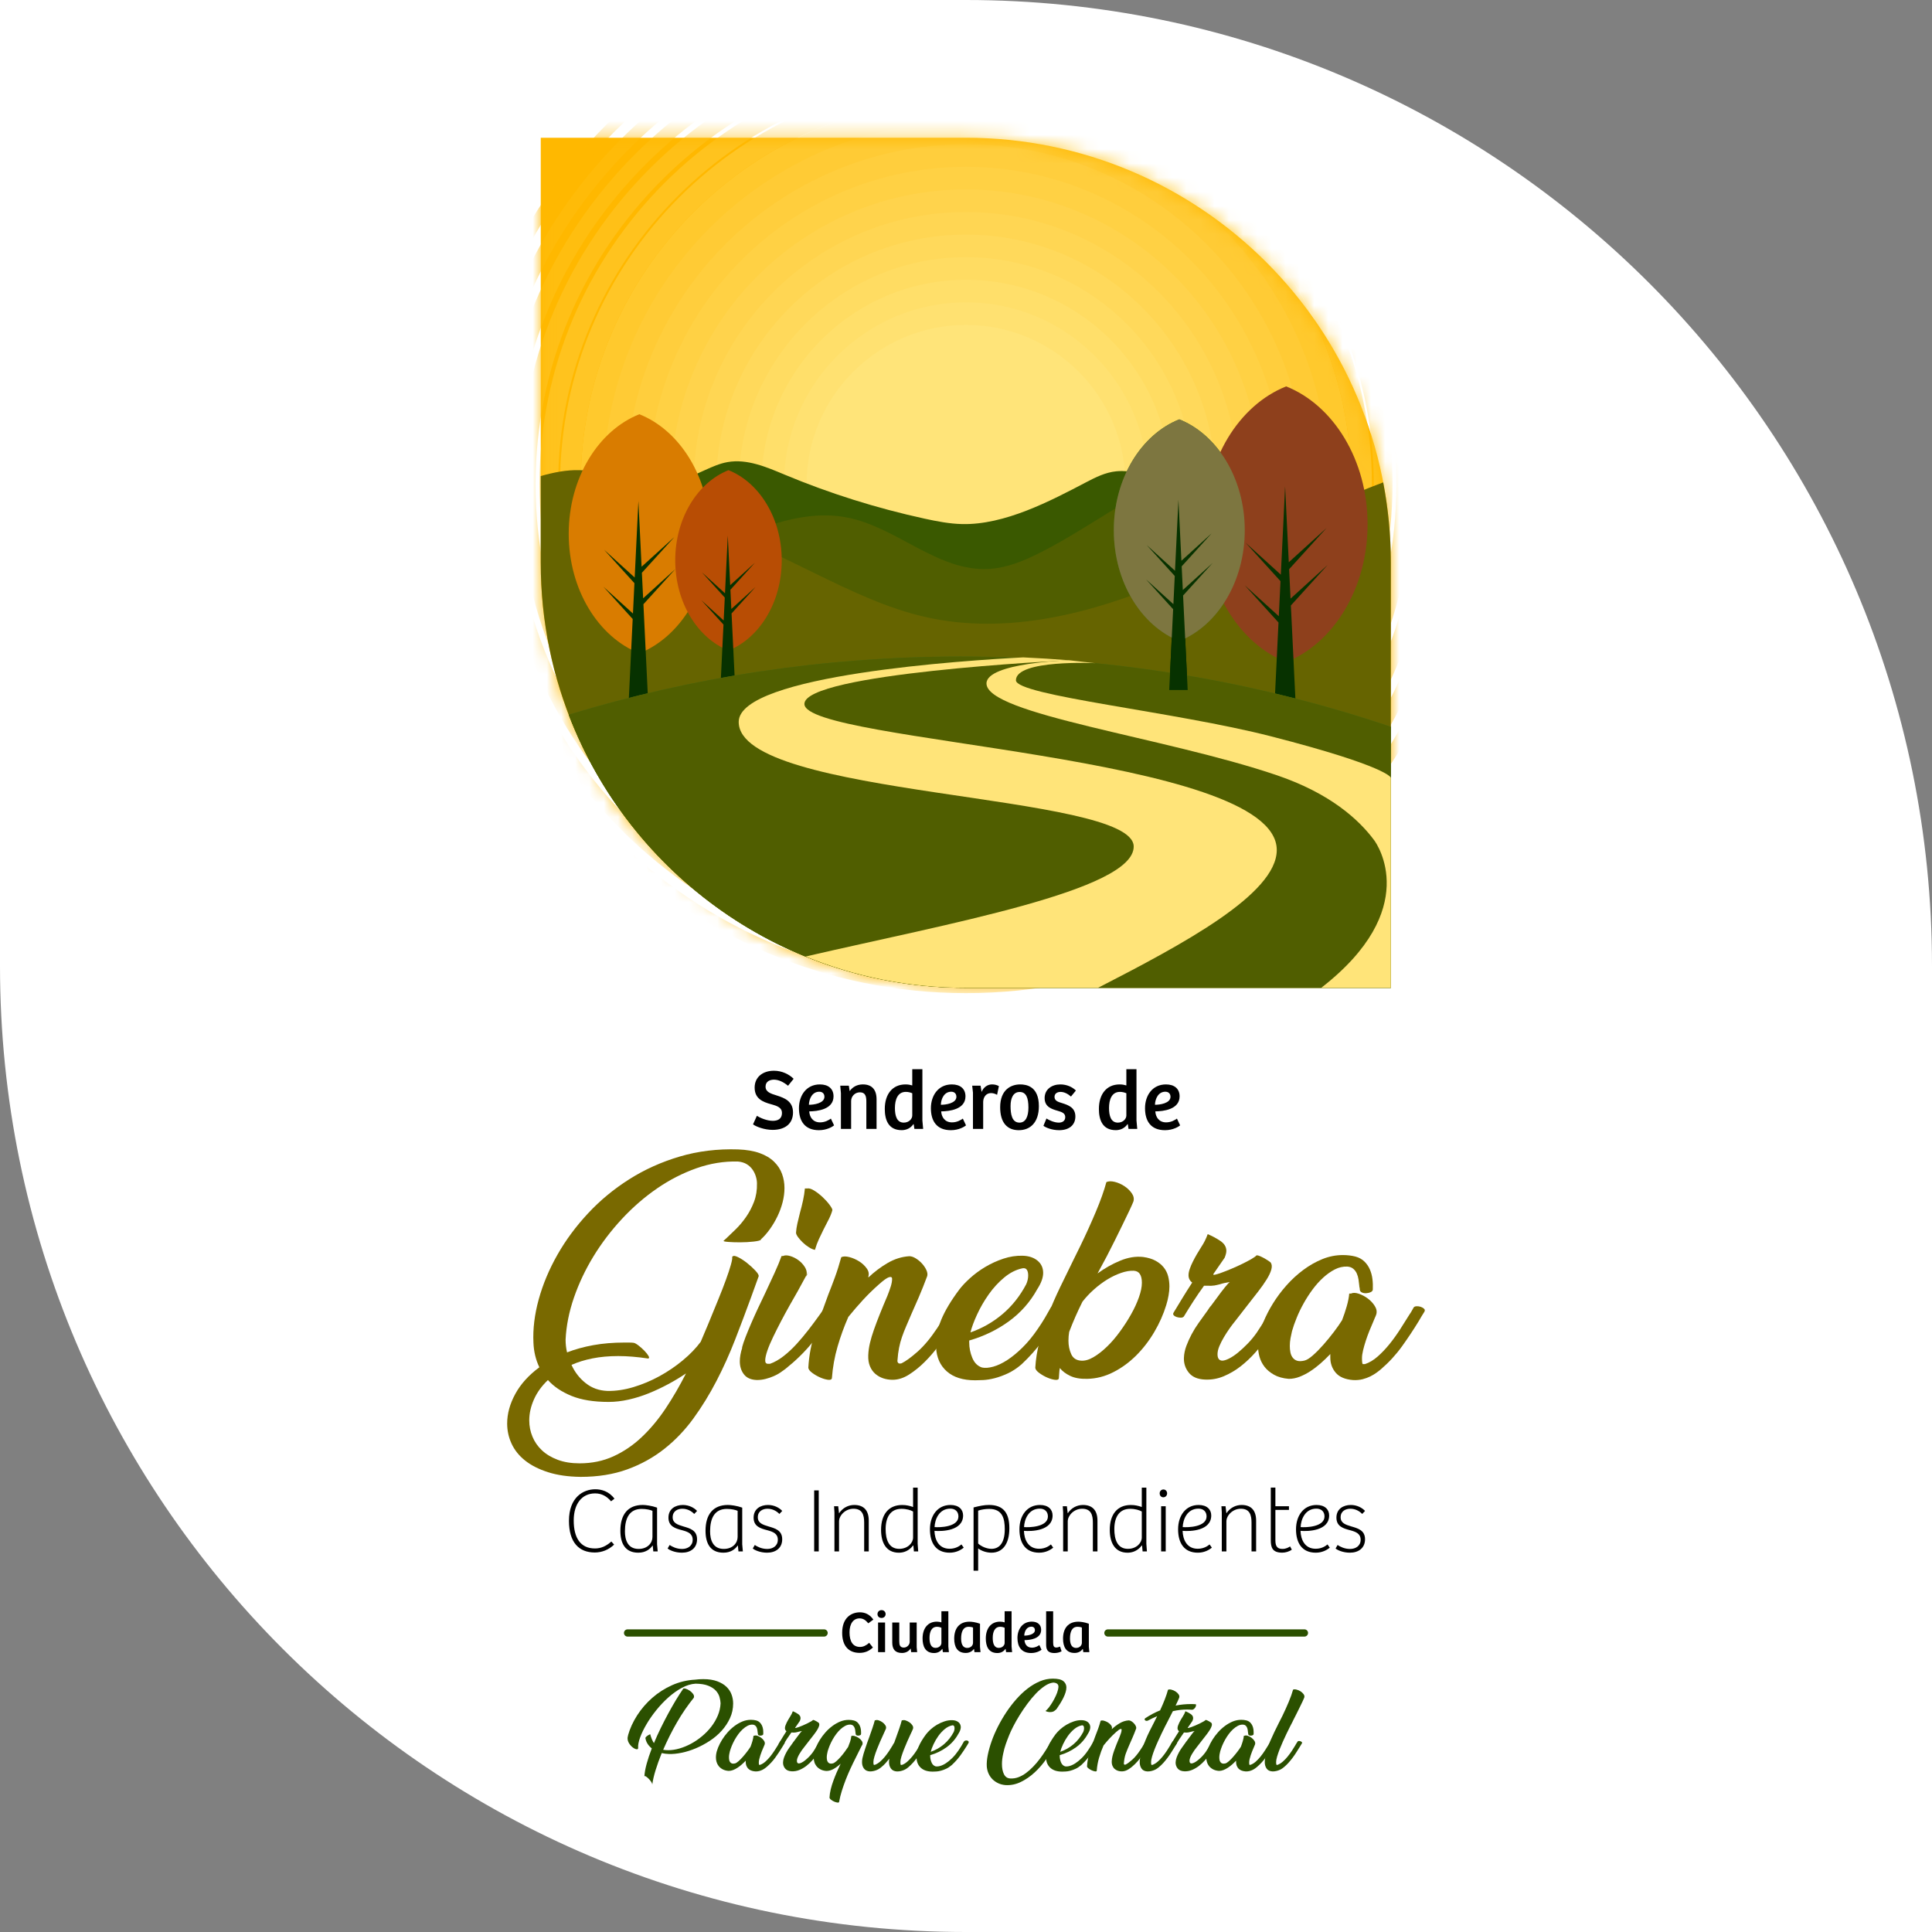 <svg xmlns="http://www.w3.org/2000/svg" width="136" height="136" viewBox="0 0 136 136" fill="none"><rect x="0" y="0" width="136" height="136" fill="#808080" stroke="none"/><path d="M136 136H68C30.445 136 0 105.555 0 68V0H68C105.555 0 136 30.445 136 68V136Z" fill="white"></path><path d="M97.906 39.616V69.536H67.986C51.463 69.536 38.066 56.145 38.066 39.616V9.696H67.986C84.507 9.696 97.906 23.093 97.906 39.616Z" fill="#FFB800"></path><mask id="mask0_1726_6707" style="mask-type:luminance" maskUnits="userSpaceOnUse" x="38" y="9" width="60" height="61"><path d="M97.906 39.616V69.536H67.986C51.463 69.536 38.066 56.145 38.066 39.616V9.696H67.986C84.507 9.696 97.906 23.093 97.906 39.616Z" fill="white"></path></mask><g mask="url(#mask0_1726_6707)"><path d="M68.543 44.029C74.028 43.728 78.232 39.038 77.932 33.552C77.631 28.066 72.94 23.862 67.454 24.163C61.968 24.463 57.765 29.154 58.065 34.64C58.366 40.126 63.057 44.33 68.543 44.029Z" fill="#FFE479"></path><path d="M67.999 22.964C61.863 22.964 56.87 27.957 56.87 34.093C56.87 40.229 61.863 45.222 67.999 45.222C74.136 45.222 79.129 40.229 79.129 34.093C79.129 27.957 74.136 22.964 67.999 22.964Z" stroke="#FFE479" stroke-width="3" stroke-miterlimit="10"></path><path d="M67.999 21.444C61.024 21.444 55.35 27.118 55.35 34.093C55.35 41.068 61.024 46.742 67.999 46.742C74.974 46.742 80.649 41.068 80.649 34.093C80.649 27.118 74.974 21.444 67.999 21.444Z" stroke="#FFE171" stroke-width="2.859" stroke-miterlimit="10"></path><path d="M68 19.925C60.187 19.925 53.831 26.281 53.831 34.093C53.831 41.906 60.186 48.261 68 48.261C75.812 48.261 82.169 41.906 82.169 34.093C82.169 26.281 75.812 19.925 68 19.925Z" stroke="#FFDF6A" stroke-width="2.719" stroke-miterlimit="10"></path><path d="M68 18.405C59.349 18.405 52.31 25.443 52.31 34.093C52.31 42.743 59.349 49.781 68 49.781C76.651 49.781 83.688 42.743 83.688 34.093C83.689 25.442 76.651 18.405 68 18.405Z" stroke="#FFDC62" stroke-width="2.578" stroke-miterlimit="10"></path><path d="M68 16.885C58.511 16.885 50.792 24.605 50.792 34.093C50.792 43.582 58.511 51.301 68 51.301C77.488 51.301 85.208 43.582 85.208 34.093C85.208 24.605 77.488 16.885 68 16.885Z" stroke="#FFD95B" stroke-width="2.438" stroke-miterlimit="10"></path><path d="M68 15.366C57.672 15.366 49.272 23.766 49.272 34.093C49.272 44.419 57.674 52.821 68 52.821C78.327 52.821 86.727 44.42 86.727 34.093C86.727 23.767 78.327 15.366 68 15.366Z" stroke="#FFD653" stroke-width="2.297" stroke-miterlimit="10"></path><path d="M68 13.845C56.835 13.845 47.752 22.928 47.752 34.092C47.752 45.256 56.835 54.338 68 54.338C79.164 54.338 88.247 45.255 88.247 34.092C88.247 22.928 79.164 13.845 68 13.845Z" stroke="#FFD34C" stroke-width="2.156" stroke-miterlimit="10"></path><path d="M67.999 12.327C55.998 12.327 46.232 22.091 46.232 34.093C46.232 46.095 55.996 55.859 67.999 55.859C80.001 55.859 89.767 46.095 89.767 34.093C89.767 22.091 80.001 12.327 67.999 12.327Z" stroke="#FFD144" stroke-width="2.016" stroke-miterlimit="10"></path><path d="M67.999 10.807C55.159 10.807 44.712 21.252 44.712 34.093C44.712 46.932 55.159 57.379 67.999 57.379C80.84 57.379 91.286 46.932 91.286 34.093C91.286 21.252 80.84 10.807 67.999 10.807Z" stroke="#FFCE3D" stroke-width="1.875" stroke-miterlimit="10"></path><path d="M67.999 9.287C54.321 9.287 43.193 20.415 43.193 34.093C43.193 47.771 54.321 58.899 67.999 58.899C81.678 58.899 92.806 47.771 92.806 34.093C92.806 20.415 81.678 9.287 67.999 9.287Z" stroke="#FFCB35" stroke-width="1.734" stroke-miterlimit="10"></path><path d="M67.999 7.767C53.483 7.767 41.673 19.576 41.673 34.093C41.673 48.609 53.483 60.418 67.999 60.418C82.516 60.418 94.326 48.609 94.326 34.093C94.326 19.576 82.516 7.767 67.999 7.767Z" stroke="#FFC92D" stroke-width="1.594" stroke-miterlimit="10"></path><path d="M67.999 6.248C52.645 6.248 40.153 18.739 40.153 34.093C40.153 49.447 52.645 61.938 67.999 61.938C83.353 61.938 95.845 49.446 95.845 34.093C95.845 18.739 83.353 6.248 67.999 6.248Z" stroke="#FFC626" stroke-width="1.453" stroke-miterlimit="10"></path><path d="M68 4.729C51.807 4.729 38.634 17.902 38.634 34.093C38.634 50.285 51.807 63.458 68 63.458C84.192 63.458 97.366 50.285 97.366 34.093C97.366 17.902 84.192 4.729 68 4.729Z" stroke="#FFC31E" stroke-width="1.312" stroke-miterlimit="10"></path><path d="M68 3.208C50.969 3.208 37.114 17.063 37.114 34.093C37.115 51.122 50.969 64.978 68 64.978C85.03 64.978 98.884 51.123 98.884 34.093C98.884 17.063 85.03 3.208 68 3.208Z" stroke="#FFC017" stroke-width="1.172" stroke-miterlimit="10"></path><path d="M68 1.689C50.131 1.689 35.595 16.224 35.595 34.093C35.595 51.961 50.132 66.496 68 66.496C85.867 66.496 100.404 51.959 100.404 34.093C100.404 16.226 85.867 1.689 68 1.689Z" stroke="#FFBE0F" stroke-width="1.031" stroke-miterlimit="10"></path><path d="M68 0.17C49.293 0.17 34.075 15.388 34.075 34.093C34.075 52.798 49.293 68.016 68 68.016C86.706 68.016 101.924 52.798 101.924 34.093C101.924 15.387 86.706 0.17 68 0.17Z" stroke="#FFBB08" stroke-width="0.891" stroke-miterlimit="10"></path><path d="M67.999 -1.35C48.456 -1.35 32.555 14.549 32.555 34.093C32.555 53.637 48.456 69.536 67.999 69.536C87.543 69.536 103.444 53.637 103.444 34.093C103.444 14.549 87.543 -1.35 67.999 -1.35Z" stroke="#FFB800" stroke-width="0.75" stroke-miterlimit="10"></path></g><path d="M80.274 33.32C79.713 33.213 79.136 33.117 78.565 33.178C77.812 33.256 77.129 33.594 76.476 33.937C73.909 35.286 70.711 36.959 67.728 36.891C66.839 36.871 65.964 36.701 65.1 36.513C61.701 35.773 58.387 34.73 55.221 33.407C53.953 32.877 52.587 32.285 51.212 32.529C50.66 32.627 50.151 32.855 49.65 33.081C47.022 34.264 44.395 35.448 41.767 36.632C41.468 36.767 41.155 36.91 40.956 37.151C40.732 37.42 40.683 37.774 40.692 38.109C40.737 40.056 42.454 41.719 44.448 42.534C46.442 43.349 48.689 43.489 50.878 43.651C57.887 44.171 64.915 45.051 71.924 44.539C75.888 44.249 79.812 43.511 83.568 42.35C84.844 41.956 86.118 41.504 87.194 40.779C88.119 40.154 88.851 39.35 89.594 38.566C90.263 37.86 91.414 37.091 91.837 36.307C87.983 35.175 84.257 34.081 80.274 33.32Z" fill="#3A5900"></path><path d="M89.799 32.639C86.796 32.071 83.687 33.02 80.988 34.4C78.289 35.779 75.849 37.589 73.138 38.944C72.041 39.493 70.872 39.973 69.636 40.047C66.029 40.266 63.156 37.109 59.613 36.425C56.641 35.851 53.648 37.08 50.889 38.28C50.759 38.337 50.625 38.396 50.532 38.501C50.392 38.657 50.374 38.881 50.379 39.086C50.416 40.46 51.175 41.752 52.214 42.704C53.253 43.656 54.552 44.307 55.876 44.85C58.372 45.872 61.019 46.556 63.713 46.886C65.415 47.094 67.131 47.162 68.845 47.228C73.379 47.406 77.913 47.585 82.447 47.762C85.635 47.887 88.84 48.012 92.008 47.65C93.903 47.434 95.772 47.042 97.617 46.574V39.616C97.617 38.409 97.54 37.22 97.394 36.05C97.101 35.911 96.812 35.769 96.525 35.622C94.337 34.5 92.234 33.1 89.799 32.639Z" fill="#505E00"></path><path d="M82.124 40.954C76.795 43.203 70.882 44.706 65.235 43.453C62.446 42.835 59.848 41.571 57.28 40.318C53.434 38.441 49.59 36.565 45.744 34.689C44.179 33.926 42.553 33.146 40.813 33.096C39.881 33.069 38.965 33.255 38.065 33.511V39.614C38.065 56.143 51.462 69.534 67.985 69.534H97.905V39.616C97.905 37.681 97.719 35.789 97.367 33.956C92.131 35.909 87.277 38.779 82.124 40.954Z" fill="#666400"></path><path d="M91.823 115.205H77.99C77.849 115.205 77.735 115.091 77.735 114.95C77.735 114.809 77.849 114.696 77.99 114.696H91.824C91.965 114.696 92.078 114.809 92.078 114.95C92.077 115.09 91.964 115.205 91.823 115.205Z" fill="#2B5000"></path><path d="M58.01 115.205H44.177C44.036 115.205 43.923 115.091 43.923 114.95C43.923 114.809 44.036 114.696 44.177 114.696H58.011C58.153 114.696 58.266 114.809 58.266 114.95C58.266 115.09 58.151 115.205 58.01 115.205Z" fill="#2B5000"></path><path d="M51.575 88.449C51.621 88.38 51.745 88.395 51.947 88.492C52.148 88.59 52.359 88.725 52.578 88.899C52.797 89.071 52.993 89.25 53.166 89.435C53.338 89.619 53.419 89.752 53.408 89.833L52.871 91.32C52.514 92.3 52.139 93.295 51.747 94.303C51.355 95.312 50.917 96.283 50.432 97.217C49.948 98.152 49.408 99.027 48.815 99.845C48.221 100.664 47.538 101.378 46.766 101.99C45.994 102.601 45.124 103.082 44.156 103.434C43.188 103.786 42.092 103.962 40.87 103.962C39.994 103.951 39.231 103.841 38.58 103.633C37.929 103.425 37.39 103.152 36.963 102.812C36.536 102.472 36.22 102.077 36.012 101.627C35.804 101.178 35.701 100.704 35.701 100.209C35.701 99.518 35.891 98.823 36.272 98.125C36.652 97.428 37.217 96.803 37.967 96.249C37.714 95.719 37.575 95.142 37.551 94.52C37.504 93.552 37.629 92.534 37.922 91.468C38.216 90.401 38.654 89.356 39.237 88.329C39.819 87.303 40.537 86.332 41.391 85.415C42.243 84.499 43.211 83.698 44.296 83.012C45.379 82.325 46.563 81.793 47.849 81.412C49.135 81.032 50.504 80.865 51.956 80.911C52.555 80.934 53.063 81.021 53.477 81.171C53.892 81.32 54.229 81.522 54.488 81.776C54.748 82.029 54.935 82.315 55.05 82.633C55.164 82.95 55.222 83.281 55.222 83.627C55.222 83.95 55.179 84.282 55.093 84.622C55.006 84.962 54.885 85.293 54.73 85.617C54.574 85.939 54.395 86.243 54.193 86.525C53.992 86.807 53.775 87.053 53.545 87.26H53.579C53.532 87.318 53.357 87.364 53.051 87.399C52.745 87.433 52.425 87.451 52.092 87.451C51.781 87.451 51.506 87.442 51.271 87.424C51.034 87.406 50.922 87.381 50.933 87.346L51.141 87.156C51.325 86.983 51.544 86.773 51.798 86.525C52.051 86.277 52.291 85.992 52.516 85.669C52.742 85.346 52.928 84.989 53.078 84.597C53.227 84.205 53.297 83.773 53.285 83.3C53.285 83.15 53.259 82.989 53.207 82.816C53.156 82.644 53.078 82.483 52.974 82.333C52.871 82.183 52.735 82.056 52.568 81.953C52.4 81.849 52.19 81.785 51.937 81.762C50.957 81.74 49.985 81.898 49.023 82.238C48.059 82.578 47.138 83.051 46.256 83.656C45.375 84.262 44.55 84.976 43.783 85.801C43.016 86.626 42.347 87.505 41.777 88.438C41.207 89.372 40.748 90.341 40.402 91.343C40.056 92.345 39.861 93.331 39.814 94.3C39.814 94.611 39.848 94.91 39.917 95.199C40.481 94.98 41.098 94.81 41.767 94.689C42.436 94.568 43.162 94.507 43.946 94.507C44.038 94.507 44.147 94.507 44.274 94.507C44.401 94.507 44.511 94.514 44.603 94.525C44.684 94.536 44.799 94.601 44.949 94.715C45.099 94.831 45.237 94.954 45.365 95.087C45.492 95.219 45.586 95.34 45.651 95.449C45.714 95.559 45.705 95.619 45.624 95.631C45.244 95.573 44.877 95.53 44.526 95.501C44.175 95.472 43.837 95.458 43.515 95.458C42.858 95.458 42.256 95.513 41.708 95.622C41.16 95.731 40.668 95.884 40.23 96.08C40.46 96.588 40.791 97.015 41.224 97.36C41.656 97.706 42.166 97.89 42.754 97.912C43.342 97.924 43.953 97.834 44.588 97.644C45.221 97.454 45.833 97.197 46.421 96.875C47.009 96.552 47.557 96.181 48.065 95.759C48.572 95.338 48.993 94.903 49.326 94.453L49.845 93.225C50.087 92.637 50.317 92.076 50.536 91.539C50.756 91.003 50.943 90.522 51.098 90.095C51.254 89.668 51.371 89.312 51.452 89.023C51.533 88.735 51.562 88.545 51.539 88.453H51.575V88.449ZM42.842 98.686C41.794 98.686 40.923 98.545 40.231 98.263C39.539 97.98 38.985 97.608 38.571 97.147C38.133 97.562 37.804 98.017 37.585 98.513C37.366 99.008 37.256 99.499 37.256 99.983C37.256 100.386 37.331 100.77 37.482 101.132C37.632 101.495 37.853 101.815 38.148 102.092C38.443 102.369 38.81 102.591 39.255 102.758C39.698 102.926 40.214 103.009 40.802 103.009C41.667 103.009 42.46 102.845 43.18 102.516C43.9 102.188 44.564 101.738 45.168 101.168C45.774 100.597 46.333 99.928 46.846 99.162C47.358 98.395 47.84 97.567 48.29 96.68C47.898 96.945 47.483 97.196 47.045 97.431C46.606 97.668 46.154 97.881 45.687 98.071C45.22 98.261 44.745 98.411 44.26 98.521C43.777 98.63 43.303 98.686 42.842 98.686Z" fill="#796900"></path><path d="M55.12 88.414C55.247 88.356 55.411 88.356 55.612 88.414C55.814 88.472 56.007 88.566 56.192 88.7C56.376 88.832 56.529 88.993 56.65 89.183C56.771 89.373 56.814 89.561 56.78 89.745L56.158 90.886C55.985 91.186 55.795 91.52 55.587 91.888C55.379 92.257 55.178 92.629 54.981 93.004C54.785 93.379 54.601 93.744 54.429 94.102C54.256 94.46 54.12 94.779 54.022 95.061C53.924 95.344 53.872 95.572 53.866 95.744C53.859 95.916 53.926 96.003 54.065 96.003H54.203C54.526 95.889 54.846 95.706 55.163 95.458C55.48 95.21 55.785 94.925 56.08 94.602C56.373 94.279 56.656 93.942 56.927 93.591C57.198 93.239 57.448 92.902 57.679 92.579L57.938 92.217C57.984 92.159 58.059 92.127 58.164 92.121C58.267 92.116 58.363 92.127 58.45 92.156C58.536 92.185 58.602 92.232 58.648 92.295C58.694 92.358 58.682 92.431 58.614 92.511H58.632C58.171 93.227 57.675 93.907 57.145 94.552C56.615 95.198 55.991 95.804 55.277 96.372C55.185 96.443 55.07 96.525 54.931 96.618C54.793 96.711 54.638 96.797 54.464 96.872C54.291 96.948 54.104 97.013 53.902 97.065C53.701 97.118 53.496 97.144 53.288 97.144C52.872 97.133 52.568 97.001 52.371 96.749C52.175 96.497 52.078 96.191 52.078 95.83C52.078 95.541 52.136 95.219 52.25 94.861H52.233C52.291 94.642 52.377 94.385 52.492 94.092C52.608 93.798 52.736 93.484 52.881 93.15C53.025 92.816 53.181 92.47 53.348 92.112C53.516 91.755 53.686 91.398 53.858 91.041C54.089 90.544 54.308 90.072 54.516 89.623C54.723 89.173 54.89 88.77 55.017 88.413H55.12V88.414ZM56.831 83.659C56.959 83.636 57.122 83.688 57.324 83.815C57.525 83.942 57.722 84.095 57.912 84.273C58.102 84.452 58.263 84.631 58.395 84.81C58.528 84.989 58.594 85.112 58.594 85.181C58.548 85.366 58.465 85.579 58.344 85.821C58.223 86.063 58.098 86.305 57.972 86.548C57.856 86.778 57.747 87.006 57.644 87.23C57.54 87.456 57.447 87.706 57.367 87.982C57.239 87.959 57.098 87.899 56.943 87.801C56.787 87.702 56.644 87.59 56.511 87.463C56.379 87.336 56.266 87.21 56.174 87.083C56.082 86.956 56.035 86.852 56.035 86.772C56.047 86.575 56.078 86.36 56.131 86.123C56.183 85.886 56.243 85.636 56.312 85.371C56.393 85.083 56.465 84.792 56.529 84.499C56.592 84.205 56.636 83.926 56.659 83.66H56.831V83.659ZM56.745 89.883L56.779 89.763C56.87 89.601 56.919 89.512 56.926 89.494C56.932 89.478 56.872 89.608 56.745 89.883Z" fill="#796900"></path><path d="M66.031 94.786C65.754 95.161 65.442 95.521 65.096 95.866C64.75 96.212 64.385 96.508 63.998 96.756C63.611 97.004 63.222 97.128 62.831 97.128C62.6 97.128 62.381 97.093 62.173 97.025C61.966 96.955 61.782 96.852 61.621 96.714C61.459 96.575 61.332 96.396 61.24 96.177C61.148 95.958 61.108 95.699 61.119 95.399C61.131 95.111 61.171 94.822 61.24 94.534C61.309 94.246 61.401 93.937 61.517 93.608C61.632 93.28 61.768 92.919 61.924 92.528C62.08 92.136 62.261 91.698 62.469 91.213C62.561 90.983 62.639 90.766 62.702 90.565C62.765 90.363 62.798 90.182 62.798 90.019C62.798 89.905 62.726 89.867 62.581 89.907C62.437 89.948 62.199 90.118 61.864 90.417C61.459 90.775 61.092 91.135 60.757 91.498C60.422 91.86 60.077 92.262 59.719 92.699C59.419 93.379 59.166 94.077 58.959 94.792C58.751 95.507 58.618 96.244 58.561 97.006C58.549 97.109 58.457 97.149 58.283 97.127C58.111 97.104 57.926 97.049 57.731 96.963C57.534 96.876 57.35 96.77 57.178 96.643C57.005 96.516 56.913 96.395 56.901 96.28C56.947 95.415 57.111 94.56 57.393 93.713C57.675 92.865 57.979 92.009 58.301 91.145C58.462 90.742 58.621 90.327 58.777 89.9C58.933 89.473 59.079 89.007 59.218 88.499C59.356 88.43 59.547 88.428 59.788 88.491C60.03 88.554 60.261 88.654 60.48 88.793C60.699 88.931 60.878 89.099 61.016 89.294C61.155 89.49 61.189 89.686 61.119 89.882H61.137C61.137 89.905 61.131 89.922 61.119 89.934C61.546 89.531 62.001 89.187 62.486 88.905C62.971 88.623 63.477 88.464 64.007 88.429C64.145 88.429 64.295 88.478 64.456 88.576C64.618 88.674 64.765 88.795 64.897 88.939C65.029 89.084 65.134 89.236 65.208 89.397C65.282 89.558 65.304 89.703 65.269 89.829C65.072 90.359 64.873 90.858 64.672 91.325C64.47 91.792 64.294 92.193 64.144 92.527C64.017 92.826 63.899 93.103 63.789 93.356C63.679 93.611 63.581 93.861 63.496 94.108C63.409 94.356 63.34 94.613 63.288 94.878C63.236 95.143 63.198 95.437 63.176 95.759C63.164 95.817 63.178 95.875 63.219 95.932C63.259 95.99 63.342 96.001 63.469 95.966C63.769 95.816 64.144 95.543 64.594 95.145C65.043 94.747 65.499 94.203 65.96 93.51C66.179 93.188 66.387 92.859 66.582 92.524L66.859 92.04C66.893 91.983 66.96 91.951 67.058 91.945C67.156 91.94 67.251 91.954 67.344 91.988C67.436 92.022 67.511 92.068 67.569 92.126C67.627 92.184 67.632 92.253 67.587 92.334L66.688 93.839C66.527 94.098 66.308 94.412 66.031 94.786Z" fill="#796900"></path><path d="M73.017 90.749C72.52 91.648 71.858 92.399 71.028 93.005C70.198 93.611 69.264 94.063 68.226 94.363V94.501C68.226 94.87 68.298 95.23 68.443 95.582C68.587 95.933 68.814 96.161 69.126 96.264C69.345 96.311 69.609 96.29 69.921 96.204C70.234 96.117 70.561 95.962 70.907 95.737C71.254 95.511 71.61 95.218 71.979 94.855C72.348 94.492 72.706 94.057 73.051 93.549C73.234 93.285 73.402 93.025 73.552 92.771C73.702 92.518 73.84 92.275 73.967 92.044C74.037 91.952 74.129 91.894 74.244 91.872C74.359 91.849 74.466 91.852 74.564 91.881C74.662 91.91 74.732 91.965 74.772 92.044C74.812 92.125 74.799 92.223 74.729 92.338L74.401 92.874C74.124 93.324 73.784 93.829 73.381 94.388C72.976 94.947 72.487 95.497 71.911 96.039C71.589 96.316 71.265 96.528 70.943 96.678C70.62 96.828 70.312 96.94 70.017 97.016C69.724 97.091 69.456 97.134 69.214 97.146C68.972 97.157 68.782 97.163 68.643 97.163C67.79 97.163 67.127 96.955 66.655 96.541C66.183 96.126 65.928 95.561 65.894 94.846C65.872 94.189 65.993 93.54 66.257 92.901C66.521 92.261 66.948 91.549 67.536 90.765C67.72 90.523 67.971 90.257 68.288 89.969C68.606 89.681 68.963 89.419 69.36 89.182C69.758 88.945 70.181 88.753 70.63 88.603C71.08 88.453 71.529 88.384 71.979 88.395C72.417 88.406 72.769 88.522 73.034 88.741C73.299 88.96 73.432 89.249 73.432 89.606C73.431 89.941 73.294 90.322 73.017 90.749ZM71.979 89.279C71.529 89.371 71.1 89.588 70.691 89.927C70.281 90.267 69.919 90.663 69.602 91.112C69.284 91.562 69.013 92.029 68.789 92.513C68.564 92.998 68.406 93.423 68.313 93.792C69.143 93.504 69.895 93.074 70.57 92.504C71.245 91.933 71.8 91.233 72.238 90.403C72.33 90.196 72.377 89.988 72.377 89.781C72.377 89.609 72.346 89.477 72.282 89.383C72.218 89.29 72.118 89.255 71.979 89.279Z" fill="#796900"></path><path d="M77.26 89.642C77.767 89.273 78.298 88.973 78.856 88.743C79.414 88.512 79.951 88.425 80.469 88.483C80.818 88.53 81.111 88.619 81.35 88.751C81.588 88.883 81.781 89.042 81.926 89.227C82.071 89.412 82.173 89.619 82.232 89.849C82.29 90.08 82.319 90.317 82.319 90.558C82.319 90.755 82.299 90.968 82.258 91.198C82.218 91.428 82.163 91.654 82.094 91.873C81.897 92.519 81.616 93.15 81.252 93.767C80.888 94.384 80.464 94.934 79.979 95.418C79.494 95.901 78.957 96.294 78.367 96.594C77.778 96.894 77.166 97.05 76.53 97.061C76.045 97.073 75.646 97.003 75.334 96.853C75.022 96.704 74.778 96.52 74.606 96.301C74.583 96.416 74.568 96.531 74.563 96.647C74.557 96.763 74.548 96.884 74.537 97.01C74.525 97.113 74.433 97.153 74.26 97.13C74.087 97.108 73.902 97.052 73.707 96.967C73.51 96.88 73.326 96.774 73.154 96.647C72.981 96.52 72.888 96.399 72.877 96.284C72.911 95.685 73.01 95.072 73.172 94.443C73.333 93.815 73.538 93.181 73.786 92.54C74.034 91.901 74.315 91.258 74.626 90.612C74.938 89.966 75.249 89.327 75.562 88.693L76.064 87.673C76.444 86.89 76.803 86.099 77.138 85.305C77.473 84.509 77.721 83.812 77.882 83.212C78.032 83.143 78.225 83.138 78.462 83.194C78.698 83.252 78.923 83.35 79.137 83.488C79.35 83.626 79.526 83.794 79.664 83.989C79.803 84.185 79.843 84.38 79.785 84.577C79.727 84.727 79.629 84.946 79.492 85.234C79.353 85.523 79.198 85.845 79.025 86.203C78.852 86.56 78.667 86.934 78.472 87.327C78.275 87.719 78.085 88.094 77.901 88.452L77.26 89.642ZM76.198 91.63C75.851 92.321 75.54 93.03 75.263 93.757C75.229 93.953 75.212 94.161 75.212 94.379C75.212 94.714 75.275 95.025 75.402 95.313C75.529 95.602 75.759 95.758 76.093 95.781C76.359 95.803 76.65 95.723 76.966 95.539C77.283 95.355 77.599 95.109 77.916 94.803C78.234 94.499 78.539 94.144 78.833 93.739C79.127 93.336 79.39 92.93 79.62 92.52C79.851 92.111 80.036 91.711 80.173 91.319C80.312 90.927 80.381 90.587 80.381 90.299C80.381 90.034 80.334 89.829 80.242 89.686C80.15 89.542 80.006 89.464 79.81 89.453C79.545 89.441 79.251 89.49 78.929 89.6C78.607 89.71 78.283 89.862 77.961 90.058C77.638 90.255 77.323 90.488 77.019 90.759C76.714 91.028 76.441 91.319 76.198 91.63Z" fill="#796900"></path><path d="M89.202 94.155C88.96 94.501 88.681 94.853 88.364 95.21C88.046 95.568 87.704 95.89 87.335 96.178C86.966 96.467 86.568 96.7 86.141 96.879C85.714 97.058 85.271 97.135 84.81 97.112C84.302 97.089 83.928 96.928 83.685 96.628C83.444 96.328 83.328 95.982 83.339 95.59C83.35 95.302 83.408 95.02 83.512 94.743C83.615 94.466 83.74 94.193 83.883 93.922C84.027 93.651 84.192 93.385 84.376 93.126C84.559 92.867 84.744 92.61 84.928 92.357C84.975 92.299 85.026 92.224 85.084 92.131C85.142 92.039 85.199 91.964 85.257 91.906L85.655 91.369C85.863 91.081 86.053 90.83 86.225 90.618C86.398 90.405 86.514 90.28 86.572 90.246C86.433 90.269 86.31 90.293 86.2 90.315C86.091 90.338 85.984 90.367 85.88 90.402C85.753 90.436 85.623 90.465 85.491 90.489C85.359 90.512 85.183 90.518 84.964 90.507H84.756C84.503 90.853 84.255 91.213 84.013 91.587C83.771 91.963 83.546 92.323 83.338 92.668C83.291 92.726 83.219 92.755 83.121 92.755C83.023 92.755 82.929 92.741 82.835 92.712C82.743 92.683 82.672 92.64 82.619 92.582C82.567 92.524 82.57 92.455 82.628 92.374C82.72 92.224 82.818 92.063 82.921 91.891C83.024 91.718 83.123 91.557 83.214 91.407C83.318 91.235 83.431 91.052 83.552 90.862C83.673 90.672 83.796 90.479 83.923 90.283C83.751 90.156 83.664 89.983 83.664 89.764C83.664 89.637 83.693 89.491 83.751 89.323C83.809 89.156 83.881 88.986 83.968 88.813C84.054 88.641 84.149 88.464 84.253 88.285C84.357 88.107 84.461 87.937 84.564 87.775C84.656 87.637 84.741 87.493 84.815 87.344C84.889 87.194 84.956 87.039 85.014 86.876C85.325 87.004 85.622 87.162 85.904 87.352C86.186 87.543 86.327 87.775 86.327 88.052C86.327 88.18 86.287 88.341 86.206 88.537L85.428 89.662C85.382 89.731 85.413 89.754 85.524 89.731C85.633 89.708 85.792 89.659 86 89.584C86.208 89.51 86.441 89.416 86.7 89.307C86.96 89.197 87.208 89.085 87.444 88.969C87.681 88.855 87.894 88.741 88.084 88.632C88.274 88.522 88.398 88.433 88.456 88.364C88.525 88.364 88.612 88.386 88.715 88.433C88.818 88.479 88.923 88.531 89.026 88.589C89.129 88.647 89.222 88.705 89.303 88.761C89.384 88.819 89.43 88.853 89.442 88.865C89.533 88.992 89.551 89.158 89.493 89.366C89.435 89.574 89.326 89.807 89.164 90.066C89.003 90.325 88.804 90.608 88.568 90.913C88.331 91.219 88.087 91.533 87.832 91.856C87.682 92.052 87.532 92.245 87.383 92.435C87.233 92.625 87.083 92.817 86.933 93.014C86.817 93.153 86.691 93.32 86.553 93.515C86.414 93.712 86.282 93.916 86.155 94.13C86.028 94.344 85.922 94.553 85.835 94.761C85.748 94.968 85.705 95.159 85.705 95.331C85.705 95.619 85.815 95.769 86.034 95.781C86.161 95.781 86.322 95.731 86.517 95.633C86.714 95.535 86.92 95.397 87.14 95.219C87.359 95.04 87.583 94.832 87.814 94.597C88.045 94.36 88.258 94.105 88.454 93.827C88.662 93.516 88.866 93.197 89.069 92.868C89.27 92.539 89.435 92.266 89.561 92.047C89.608 91.989 89.68 91.957 89.778 91.951C89.876 91.946 89.97 91.96 90.064 91.994C90.156 92.028 90.231 92.075 90.289 92.132C90.347 92.19 90.352 92.26 90.307 92.34C90.226 92.467 90.148 92.597 90.074 92.729C89.998 92.862 89.921 92.991 89.841 93.118C89.737 93.302 89.633 93.481 89.53 93.655C89.426 93.829 89.317 93.994 89.202 94.155Z" fill="#796900"></path><path d="M96.637 90.766C96.637 90.847 96.588 90.911 96.49 90.956C96.391 91.003 96.284 91.028 96.17 91.034C96.054 91.041 95.951 91.02 95.859 90.974C95.767 90.929 95.72 90.859 95.72 90.766C95.72 90.721 95.714 90.677 95.703 90.636C95.691 90.596 95.685 90.553 95.685 90.507C95.674 90.38 95.656 90.239 95.633 90.084C95.611 89.927 95.57 89.784 95.512 89.652C95.454 89.519 95.371 89.407 95.262 89.314C95.152 89.222 95.011 89.171 94.839 89.158C94.539 89.147 94.248 89.213 93.966 89.357C93.684 89.502 93.409 89.695 93.145 89.936C92.879 90.178 92.631 90.455 92.401 90.766C92.17 91.077 91.96 91.403 91.77 91.743C91.58 92.083 91.415 92.423 91.278 92.763C91.139 93.103 91.029 93.418 90.949 93.705C90.914 93.844 90.88 94.005 90.846 94.189C90.812 94.374 90.794 94.558 90.794 94.742C90.794 94.903 90.808 95.056 90.837 95.2C90.866 95.345 90.92 95.468 91.001 95.572C91.081 95.675 91.184 95.748 91.311 95.788C91.439 95.828 91.605 95.826 91.813 95.779C91.974 95.744 92.175 95.621 92.418 95.408C92.66 95.195 92.908 94.944 93.161 94.656C93.415 94.368 93.66 94.068 93.897 93.757C94.133 93.446 94.326 93.169 94.476 92.927C94.603 92.593 94.713 92.265 94.805 91.941C94.897 91.619 94.955 91.324 94.977 91.06H95.098C95.237 90.99 95.418 90.993 95.643 91.068C95.869 91.144 96.082 91.256 96.283 91.406C96.485 91.556 96.65 91.732 96.775 91.933C96.903 92.135 96.937 92.334 96.879 92.53C96.856 92.6 96.823 92.678 96.783 92.763C96.743 92.85 96.705 92.94 96.671 93.032C96.579 93.239 96.487 93.459 96.394 93.689C96.302 93.919 96.218 94.15 96.143 94.38C96.068 94.611 96.005 94.832 95.953 95.046C95.901 95.26 95.875 95.447 95.875 95.608C95.875 95.85 95.893 95.988 95.927 96.024H96.083C96.394 95.92 96.694 95.742 96.982 95.487C97.27 95.234 97.546 94.942 97.812 94.615C98.076 94.286 98.328 93.937 98.564 93.568C98.8 93.199 99.022 92.848 99.23 92.513C99.288 92.432 99.337 92.354 99.377 92.28C99.417 92.206 99.46 92.127 99.507 92.047C99.541 91.989 99.61 91.957 99.715 91.951C99.818 91.946 99.919 91.96 100.017 91.994C100.115 92.028 100.193 92.075 100.25 92.132C100.308 92.19 100.313 92.26 100.267 92.34C100.198 92.444 100.131 92.55 100.068 92.66C100.005 92.77 99.939 92.882 99.87 92.998C99.512 93.586 99.12 94.176 98.693 94.771C98.266 95.365 97.77 95.903 97.206 96.388C97.126 96.457 97.022 96.537 96.895 96.629C96.768 96.721 96.624 96.808 96.463 96.889C96.302 96.969 96.121 97.036 95.918 97.088C95.716 97.139 95.493 97.159 95.252 97.148C94.686 97.103 94.277 96.929 94.024 96.629C93.771 96.33 93.644 95.972 93.644 95.558V95.316C93.425 95.546 93.197 95.765 92.961 95.973C92.724 96.181 92.483 96.365 92.235 96.526C91.987 96.687 91.736 96.817 91.483 96.915C91.23 97.013 90.975 97.062 90.722 97.062C90.307 97.028 89.958 96.93 89.676 96.769C89.394 96.608 89.171 96.42 89.01 96.207C88.848 95.995 88.733 95.764 88.663 95.516C88.594 95.268 88.56 95.029 88.56 94.798C88.56 94.706 88.563 94.615 88.569 94.521C88.575 94.429 88.584 94.349 88.595 94.279C88.642 93.91 88.754 93.508 88.933 93.069C89.112 92.631 89.336 92.193 89.608 91.755C89.879 91.317 90.196 90.893 90.558 90.484C90.921 90.075 91.317 89.712 91.743 89.395C92.17 89.078 92.616 88.824 93.083 88.634C93.55 88.444 94.031 88.348 94.528 88.348C94.839 88.348 95.133 88.382 95.409 88.452C95.662 88.521 95.873 88.635 96.04 88.798C96.207 88.959 96.337 89.147 96.429 89.36C96.521 89.574 96.582 89.8 96.611 90.042C96.641 90.281 96.648 90.523 96.637 90.766Z" fill="#796900"></path><path d="M53.279 78.547C53.508 78.692 53.981 78.898 54.398 78.898C54.717 78.898 55.044 78.794 55.044 78.341C55.044 77.961 54.699 77.845 54.277 77.73C53.678 77.567 53.122 77.331 53.122 76.558C53.122 75.821 53.69 75.373 54.482 75.373C55.044 75.373 55.551 75.621 55.866 75.941L55.473 76.431C55.158 76.171 54.814 76.001 54.482 76.001C54.21 76.001 53.89 76.116 53.89 76.491C53.89 76.866 54.24 76.981 54.694 77.12C55.244 77.295 55.823 77.53 55.823 78.309C55.823 79.107 55.255 79.536 54.385 79.536C53.793 79.536 53.213 79.301 53.007 79.149L53.279 78.547Z" fill="black"></path><path d="M58.675 77.176C58.675 78.107 57.521 78.228 56.965 78.234C56.989 78.627 57.213 79.007 57.727 79.007C58.084 79.007 58.343 78.845 58.489 78.742L58.713 79.219C58.616 79.303 58.217 79.558 57.649 79.558C56.652 79.558 56.241 78.916 56.241 78.01C56.241 77.122 56.755 76.336 57.716 76.336C58.306 76.336 58.675 76.638 58.675 77.176ZM57.672 76.85C57.188 76.85 56.959 77.321 56.94 77.768C57.266 77.774 58.034 77.671 58.034 77.206C58.034 76.982 57.89 76.85 57.672 76.85Z" fill="black"></path><path d="M59.195 79.466V76.952L59.148 76.426H59.752L59.812 76.806C60.024 76.504 60.344 76.335 60.743 76.335C61.347 76.335 61.704 76.674 61.704 77.386V79.466H60.985V77.544C60.985 77.175 60.918 76.892 60.531 76.892C60.169 76.892 59.914 77.188 59.914 77.502V79.467H59.195V79.466Z" fill="black"></path><path d="M64.217 76.408V75.266H64.93V78.874L64.984 79.466H64.367L64.319 79.139L64.296 79.133C64.108 79.411 63.806 79.556 63.473 79.556C62.53 79.556 62.283 78.82 62.283 78.064C62.283 77.03 62.815 76.336 63.745 76.336C63.939 76.336 64.078 76.367 64.217 76.408ZM64.217 76.958C64.109 76.91 63.952 76.861 63.764 76.861C63.19 76.861 62.997 77.405 62.997 77.997C62.997 78.547 63.131 79.025 63.619 79.025C63.988 79.025 64.217 78.759 64.217 78.524V76.958Z" fill="black"></path><path d="M67.963 77.176C67.963 78.107 66.809 78.228 66.253 78.234C66.277 78.627 66.501 79.007 67.015 79.007C67.372 79.007 67.631 78.845 67.777 78.742L68.001 79.219C67.904 79.303 67.505 79.558 66.937 79.558C65.94 79.558 65.529 78.916 65.529 78.01C65.529 77.122 66.043 76.336 67.004 76.336C67.594 76.336 67.963 76.638 67.963 77.176ZM66.961 76.85C66.478 76.85 66.248 77.321 66.229 77.768C66.556 77.774 67.324 77.671 67.324 77.206C67.323 76.982 67.178 76.85 66.961 76.85Z" fill="black"></path><path d="M69.209 79.466H68.49V76.915L68.436 76.426H69.027L69.1 76.866C69.234 76.521 69.53 76.335 69.832 76.335C70.013 76.335 70.182 76.378 70.316 76.456L70.188 77.067C70.055 76.994 69.916 76.946 69.759 76.946C69.433 76.946 69.221 77.205 69.209 77.556V79.466Z" fill="black"></path><path d="M71.813 76.336C72.26 76.336 73.13 76.475 73.13 77.865C73.13 79.025 72.514 79.558 71.716 79.558C70.906 79.558 70.405 79.037 70.405 77.944C70.405 76.686 71.191 76.336 71.813 76.336ZM72.394 77.962C72.394 77.284 72.236 76.868 71.778 76.868C71.337 76.868 71.137 77.278 71.137 77.859C71.137 78.42 71.228 79.025 71.765 79.025C72.206 79.025 72.394 78.59 72.394 77.962Z" fill="black"></path><path d="M73.663 78.735C73.862 78.862 74.219 79.025 74.527 79.025C74.781 79.025 74.986 78.91 74.986 78.638C74.986 78.366 74.757 78.282 74.472 78.198C74.032 78.07 73.535 77.925 73.535 77.297C73.535 76.669 74.056 76.336 74.641 76.336C75.094 76.336 75.487 76.518 75.736 76.766L75.39 77.189C75.161 76.99 74.907 76.863 74.654 76.863C74.436 76.863 74.231 76.971 74.231 77.213C74.231 77.491 74.485 77.569 74.768 77.653C75.209 77.792 75.699 77.968 75.699 78.59C75.699 79.219 75.233 79.558 74.557 79.558C74.037 79.558 73.607 79.37 73.451 79.249L73.663 78.735Z" fill="black"></path><path d="M79.288 76.408V75.266H80.001V78.874L80.055 79.466H79.439L79.391 79.139L79.367 79.133C79.18 79.411 78.877 79.556 78.545 79.556C77.602 79.556 77.355 78.82 77.355 78.064C77.355 77.03 77.886 76.336 78.817 76.336C79.011 76.336 79.149 76.367 79.288 76.408ZM79.288 76.958C79.18 76.91 79.022 76.861 78.835 76.861C78.26 76.861 78.068 77.405 78.068 77.997C78.068 78.547 78.201 79.025 78.69 79.025C79.059 79.025 79.288 78.759 79.288 78.524V76.958Z" fill="black"></path><path d="M83.036 77.176C83.036 78.107 81.881 78.228 81.326 78.234C81.35 78.627 81.574 79.007 82.088 79.007C82.444 79.007 82.703 78.845 82.849 78.742L83.073 79.219C82.977 79.303 82.577 79.558 82.009 79.558C81.012 79.558 80.602 78.916 80.602 78.01C80.602 77.122 81.115 76.336 82.076 76.336C82.667 76.336 83.036 76.638 83.036 77.176ZM82.032 76.85C81.549 76.85 81.319 77.321 81.3 77.768C81.627 77.774 82.395 77.671 82.395 77.206C82.395 76.982 82.25 76.85 82.032 76.85Z" fill="black"></path><path d="M61.186 115.642L61.447 115.973C61.173 116.23 60.871 116.351 60.51 116.351C59.759 116.351 59.283 115.882 59.283 114.938C59.283 113.856 59.947 113.496 60.535 113.496C60.858 113.496 61.219 113.624 61.479 114.01L61.119 114.27C60.945 114.051 60.759 113.923 60.51 113.923C60.083 113.923 59.801 114.279 59.801 114.905C59.801 115.54 60.032 115.933 60.539 115.933C60.77 115.933 60.978 115.829 61.186 115.642Z" fill="black"></path><path d="M62.055 113.342C62.225 113.342 62.341 113.467 62.341 113.62C62.341 113.778 62.221 113.894 62.055 113.894C61.881 113.894 61.769 113.778 61.769 113.62C61.769 113.467 61.886 113.342 62.055 113.342ZM61.811 116.301V114.216H62.304V116.301H61.811Z" fill="black"></path><path d="M64.529 114.216V115.953L64.562 116.3H64.139L64.11 116.056H64.094C63.953 116.264 63.728 116.358 63.493 116.358C63.037 116.358 62.809 116.118 62.809 115.629V114.216H63.303V115.538C63.303 115.791 63.348 115.978 63.626 115.978C63.85 115.978 64.037 115.779 64.037 115.58V114.216H64.529Z" fill="black"></path><path d="M66.269 114.204V113.42H66.758V115.895L66.796 116.301H66.373L66.34 116.077L66.323 116.074C66.195 116.264 65.987 116.363 65.759 116.363C65.113 116.363 64.943 115.857 64.943 115.339C64.943 114.63 65.308 114.154 65.946 114.154C66.079 114.154 66.175 114.175 66.269 114.204ZM66.269 114.581C66.195 114.549 66.087 114.515 65.958 114.515C65.564 114.515 65.432 114.887 65.432 115.294C65.432 115.672 65.523 115.999 65.859 115.999C66.112 115.999 66.269 115.817 66.269 115.655V114.581Z" fill="black"></path><path d="M68.984 115.903L69.022 116.301H68.595L68.566 116.082L68.55 116.079C68.422 116.265 68.21 116.357 67.982 116.357C67.398 116.357 67.17 115.943 67.17 115.349C67.17 114.62 67.535 114.156 68.248 114.156C68.385 114.156 68.687 114.188 68.986 114.3V115.903H68.984ZM68.495 114.569C68.433 114.54 68.312 114.515 68.184 114.515C67.79 114.515 67.657 114.883 67.657 115.331C67.657 115.674 67.74 116.002 68.088 116.002C68.345 116.002 68.495 115.819 68.495 115.642V114.569Z" fill="black"></path><path d="M70.72 114.204V113.42H71.208V115.895L71.246 116.301H70.823L70.79 116.077L70.774 116.074C70.645 116.264 70.438 116.363 70.21 116.363C69.564 116.363 69.394 115.857 69.394 115.339C69.394 114.63 69.759 114.154 70.396 114.154C70.529 114.154 70.625 114.175 70.72 114.204ZM70.72 114.581C70.645 114.549 70.537 114.515 70.409 114.515C70.014 114.515 69.882 114.887 69.882 115.294C69.882 115.672 69.973 115.999 70.309 115.999C70.562 115.999 70.72 115.817 70.72 115.655V114.581Z" fill="black"></path><path d="M73.29 114.73C73.29 115.368 72.498 115.451 72.118 115.455C72.134 115.725 72.288 115.985 72.64 115.985C72.885 115.985 73.063 115.873 73.163 115.803L73.317 116.13C73.25 116.188 72.977 116.362 72.587 116.362C71.904 116.362 71.622 115.922 71.622 115.3C71.622 114.691 71.974 114.152 72.633 114.152C73.037 114.154 73.29 114.362 73.29 114.73ZM72.601 114.507C72.27 114.507 72.113 114.831 72.1 115.137C72.324 115.14 72.851 115.07 72.851 114.751C72.851 114.598 72.751 114.507 72.601 114.507Z" fill="black"></path><path d="M74.135 113.425V115.621C74.135 115.878 74.189 115.974 74.359 115.974C74.442 115.974 74.533 115.945 74.62 115.907L74.728 116.239C74.616 116.309 74.413 116.363 74.234 116.363C73.675 116.363 73.641 116.036 73.641 115.725V113.424H74.135V113.425Z" fill="black"></path><path d="M76.646 115.903L76.683 116.301H76.257L76.228 116.082L76.211 116.079C76.083 116.265 75.871 116.357 75.643 116.357C75.059 116.357 74.831 115.943 74.831 115.349C74.831 114.62 75.196 114.156 75.909 114.156C76.046 114.156 76.349 114.188 76.647 114.3V115.903H76.646ZM76.157 114.569C76.095 114.54 75.975 114.515 75.846 114.515C75.452 114.515 75.32 114.883 75.32 115.331C75.32 115.674 75.403 116.002 75.75 116.002C76.007 116.002 76.157 115.819 76.157 115.642V114.569Z" fill="black"></path><path d="M48.089 118.883C48.112 118.85 48.17 118.846 48.264 118.873C48.357 118.899 48.45 118.945 48.546 119.009C48.641 119.073 48.722 119.15 48.789 119.241C48.855 119.331 48.872 119.422 48.839 119.511C48.634 119.763 48.432 120.035 48.232 120.325C48.032 120.616 47.84 120.918 47.658 121.235C47.474 121.551 47.301 121.874 47.136 122.202C46.973 122.531 46.822 122.855 46.683 123.173C46.74 123.183 46.799 123.19 46.858 123.195C46.917 123.2 46.98 123.202 47.047 123.202C47.294 123.202 47.556 123.162 47.833 123.081C48.109 123.001 48.382 122.887 48.65 122.743C48.918 122.598 49.176 122.423 49.421 122.217C49.666 122.013 49.883 121.789 50.071 121.546C50.258 121.303 50.411 121.043 50.528 120.764C50.645 120.486 50.71 120.199 50.724 119.904C50.719 119.771 50.694 119.623 50.649 119.461C50.603 119.3 50.518 119.15 50.392 119.011C50.266 118.873 50.088 118.758 49.86 118.665C49.632 118.572 49.334 118.524 48.968 118.519C48.649 118.538 48.327 118.636 48 118.811C47.674 118.987 47.359 119.212 47.055 119.482C46.75 119.753 46.464 120.054 46.198 120.385C45.931 120.716 45.702 121.045 45.51 121.374C45.317 121.702 45.167 122.012 45.06 122.306C44.953 122.598 44.906 122.84 44.92 123.03C44.925 123.11 44.889 123.147 44.813 123.137C44.736 123.127 44.651 123.088 44.556 123.018C44.461 122.949 44.374 122.857 44.296 122.74C44.218 122.623 44.177 122.498 44.177 122.365C44.177 122.341 44.18 122.312 44.185 122.275C44.19 122.24 44.199 122.202 44.214 122.165H44.206C44.34 121.684 44.554 121.214 44.848 120.754C45.143 120.295 45.498 119.883 45.913 119.519C46.327 119.155 46.791 118.858 47.308 118.626C47.824 118.396 48.368 118.266 48.938 118.237H48.931C49.03 118.223 49.129 118.213 49.223 118.208C49.319 118.203 49.413 118.2 49.509 118.2C49.894 118.2 50.22 118.251 50.487 118.35C50.754 118.45 50.971 118.579 51.137 118.739C51.303 118.899 51.424 119.081 51.497 119.286C51.572 119.491 51.608 119.7 51.608 119.914C51.608 120.281 51.534 120.625 51.386 120.946C51.239 121.267 51.044 121.561 50.801 121.831C50.558 122.1 50.278 122.338 49.962 122.545C49.646 122.751 49.321 122.925 48.988 123.066C48.654 123.207 48.323 123.312 47.992 123.38C47.66 123.449 47.357 123.479 47.081 123.469C46.905 123.464 46.739 123.443 46.581 123.405C46.41 123.828 46.266 124.23 46.149 124.608C46.032 124.985 45.955 125.323 45.917 125.617C45.917 125.57 45.891 125.507 45.84 125.429C45.787 125.351 45.727 125.277 45.661 125.211C45.594 125.144 45.531 125.091 45.472 125.053C45.413 125.016 45.375 125.013 45.361 125.046C45.375 124.789 45.429 124.492 45.522 124.153C45.615 123.815 45.735 123.455 45.882 123.075C45.625 122.871 45.475 122.628 45.433 122.347C45.438 122.309 45.468 122.267 45.526 122.219C45.583 122.171 45.664 122.124 45.769 122.076C45.841 122.343 45.929 122.552 46.033 122.705C46.176 122.357 46.334 122.006 46.508 121.652C46.682 121.297 46.859 120.953 47.039 120.621C47.221 120.288 47.4 119.972 47.578 119.675C47.757 119.382 47.927 119.117 48.089 118.883Z" fill="#2B5000"></path><path d="M53.728 122.068C53.728 122.1 53.708 122.127 53.668 122.146C53.628 122.165 53.584 122.176 53.536 122.177C53.488 122.18 53.445 122.171 53.407 122.152C53.37 122.133 53.351 122.104 53.351 122.066C53.351 122.047 53.348 122.03 53.343 122.013C53.338 121.997 53.336 121.979 53.336 121.959C53.331 121.906 53.324 121.849 53.314 121.784C53.304 121.72 53.288 121.661 53.264 121.605C53.24 121.551 53.206 121.505 53.161 121.466C53.115 121.428 53.057 121.407 52.986 121.401C52.862 121.396 52.741 121.424 52.625 121.483C52.508 121.543 52.396 121.623 52.287 121.723C52.177 121.822 52.075 121.937 51.979 122.065C51.884 122.194 51.797 122.328 51.719 122.468C51.641 122.609 51.573 122.749 51.515 122.889C51.458 123.03 51.413 123.159 51.379 123.278C51.365 123.334 51.35 123.401 51.336 123.478C51.322 123.555 51.315 123.63 51.315 123.706C51.315 123.773 51.321 123.836 51.332 123.895C51.343 123.954 51.366 124.006 51.4 124.048C51.433 124.091 51.476 124.121 51.529 124.138C51.581 124.154 51.649 124.153 51.735 124.134C51.802 124.12 51.885 124.069 51.984 123.98C52.084 123.892 52.187 123.789 52.292 123.669C52.396 123.551 52.497 123.426 52.595 123.298C52.692 123.169 52.773 123.055 52.834 122.955C52.887 122.817 52.931 122.682 52.97 122.549C53.008 122.415 53.032 122.294 53.042 122.185H53.093C53.149 122.156 53.225 122.157 53.318 122.189C53.411 122.22 53.499 122.267 53.582 122.328C53.666 122.39 53.733 122.463 53.786 122.546C53.839 122.629 53.853 122.711 53.829 122.793C53.819 122.822 53.807 122.853 53.79 122.889C53.774 122.924 53.759 122.962 53.744 122.999C53.706 123.085 53.668 123.176 53.629 123.27C53.591 123.366 53.556 123.46 53.526 123.556C53.494 123.652 53.469 123.742 53.448 123.831C53.426 123.919 53.415 123.996 53.415 124.062C53.415 124.162 53.422 124.22 53.436 124.234H53.501C53.629 124.191 53.752 124.116 53.872 124.012C53.99 123.907 54.105 123.787 54.215 123.652C54.324 123.516 54.427 123.372 54.526 123.22C54.623 123.067 54.715 122.923 54.8 122.784C54.824 122.751 54.844 122.719 54.861 122.687C54.877 122.656 54.895 122.624 54.915 122.59C54.929 122.566 54.958 122.554 55 122.551C55.043 122.549 55.085 122.555 55.125 122.569C55.165 122.583 55.198 122.602 55.222 122.625C55.246 122.649 55.248 122.678 55.23 122.711C55.201 122.754 55.174 122.798 55.148 122.843C55.121 122.889 55.093 122.935 55.066 122.983C54.919 123.226 54.756 123.47 54.581 123.715C54.405 123.96 54.201 124.182 53.967 124.382C53.932 124.411 53.891 124.444 53.838 124.482C53.785 124.519 53.726 124.556 53.659 124.589C53.593 124.623 53.518 124.649 53.434 124.671C53.351 124.692 53.259 124.701 53.159 124.696C52.926 124.677 52.758 124.605 52.652 124.482C52.547 124.358 52.494 124.211 52.494 124.04V123.94C52.404 124.036 52.309 124.125 52.212 124.211C52.115 124.297 52.015 124.373 51.913 124.439C51.811 124.506 51.706 124.56 51.602 124.6C51.497 124.64 51.393 124.66 51.288 124.66C51.117 124.647 50.973 124.606 50.856 124.54C50.739 124.473 50.648 124.396 50.582 124.308C50.515 124.22 50.467 124.125 50.439 124.022C50.41 123.92 50.397 123.821 50.397 123.726C50.397 123.688 50.398 123.651 50.4 123.611C50.403 123.574 50.407 123.54 50.41 123.512C50.429 123.36 50.476 123.193 50.55 123.012C50.624 122.831 50.716 122.651 50.828 122.469C50.941 122.288 51.071 122.114 51.221 121.944C51.371 121.775 51.534 121.626 51.71 121.495C51.886 121.364 52.07 121.259 52.263 121.18C52.455 121.102 52.654 121.063 52.858 121.063C52.987 121.063 53.108 121.077 53.222 121.106C53.327 121.135 53.414 121.181 53.483 121.248C53.552 121.315 53.605 121.391 53.644 121.48C53.682 121.568 53.707 121.662 53.72 121.762C53.73 121.867 53.733 121.968 53.728 122.068Z" fill="#2B5000"></path><path d="M57.541 123.467C57.441 123.609 57.325 123.755 57.194 123.902C57.063 124.05 56.922 124.183 56.77 124.302C56.617 124.421 56.454 124.517 56.278 124.591C56.101 124.665 55.919 124.697 55.727 124.688C55.518 124.678 55.363 124.613 55.263 124.488C55.163 124.364 55.115 124.221 55.12 124.06C55.125 123.941 55.149 123.824 55.192 123.71C55.235 123.595 55.286 123.483 55.346 123.371C55.405 123.259 55.473 123.149 55.55 123.042C55.625 122.935 55.702 122.829 55.778 122.725C55.797 122.701 55.818 122.671 55.842 122.632C55.866 122.594 55.89 122.562 55.914 122.539L56.077 122.317C56.163 122.199 56.241 122.094 56.313 122.006C56.385 121.918 56.431 121.866 56.455 121.852C56.398 121.862 56.347 121.871 56.301 121.881C56.256 121.891 56.212 121.903 56.169 121.916C56.116 121.93 56.063 121.943 56.008 121.952C55.953 121.962 55.881 121.963 55.79 121.959H55.705C55.6 122.102 55.498 122.251 55.397 122.405C55.298 122.56 55.205 122.709 55.119 122.851C55.1 122.875 55.07 122.886 55.03 122.886C54.989 122.886 54.95 122.88 54.911 122.868C54.873 122.857 54.843 122.838 54.822 122.816C54.8 122.792 54.802 122.763 54.826 122.73C54.863 122.668 54.904 122.602 54.947 122.53C54.989 122.458 55.03 122.391 55.067 122.33C55.11 122.258 55.157 122.183 55.207 122.104C55.258 122.026 55.308 121.945 55.361 121.865C55.289 121.812 55.254 121.741 55.254 121.651C55.254 121.598 55.265 121.537 55.289 121.468C55.313 121.399 55.343 121.328 55.378 121.258C55.414 121.186 55.454 121.114 55.497 121.04C55.54 120.967 55.582 120.896 55.625 120.83C55.663 120.773 55.698 120.713 55.728 120.651C55.76 120.589 55.786 120.525 55.81 120.458C55.939 120.511 56.061 120.577 56.178 120.655C56.295 120.733 56.353 120.83 56.353 120.944C56.353 120.997 56.337 121.064 56.303 121.145L55.982 121.609C55.963 121.638 55.975 121.647 56.021 121.638C56.066 121.628 56.131 121.608 56.217 121.578C56.303 121.546 56.4 121.508 56.507 121.463C56.614 121.418 56.716 121.371 56.814 121.323C56.911 121.276 56.999 121.229 57.078 121.184C57.157 121.138 57.208 121.102 57.232 121.073C57.261 121.073 57.296 121.083 57.339 121.102C57.382 121.121 57.425 121.142 57.468 121.166C57.51 121.19 57.548 121.214 57.582 121.238C57.615 121.262 57.635 121.276 57.639 121.281C57.676 121.333 57.684 121.401 57.66 121.487C57.636 121.573 57.591 121.67 57.524 121.777C57.457 121.884 57.376 122.001 57.277 122.127C57.18 122.253 57.078 122.382 56.974 122.516C56.912 122.596 56.85 122.677 56.789 122.755C56.727 122.833 56.665 122.914 56.604 122.994C56.556 123.051 56.504 123.12 56.446 123.201C56.388 123.282 56.334 123.366 56.282 123.454C56.23 123.542 56.186 123.629 56.15 123.715C56.115 123.8 56.096 123.878 56.096 123.95C56.096 124.07 56.142 124.132 56.232 124.135C56.285 124.135 56.35 124.115 56.432 124.075C56.513 124.035 56.599 123.978 56.689 123.904C56.78 123.829 56.872 123.744 56.968 123.647C57.063 123.55 57.15 123.443 57.232 123.329C57.318 123.201 57.402 123.069 57.485 122.933C57.568 122.797 57.636 122.685 57.689 122.594C57.708 122.57 57.738 122.557 57.779 122.555C57.819 122.552 57.858 122.559 57.897 122.573C57.935 122.586 57.966 122.605 57.99 122.629C58.014 122.653 58.017 122.682 57.998 122.715C57.964 122.768 57.932 122.821 57.901 122.876C57.869 122.931 57.838 122.984 57.804 123.037C57.761 123.113 57.718 123.187 57.675 123.259C57.634 123.331 57.588 123.4 57.541 123.467Z" fill="#2B5000"></path><path d="M60.626 122.953C60.559 123.091 60.492 123.225 60.425 123.356C60.359 123.487 60.292 123.622 60.225 123.759C60.107 123.992 59.987 124.237 59.869 124.494C59.749 124.751 59.64 125.012 59.536 125.276C59.434 125.541 59.341 125.805 59.258 126.068C59.175 126.333 59.112 126.588 59.069 126.835C59.064 126.878 59.028 126.896 58.958 126.889C58.889 126.882 58.814 126.86 58.73 126.825C58.647 126.79 58.571 126.746 58.502 126.693C58.433 126.64 58.397 126.588 58.392 126.535C58.402 126.35 58.429 126.158 58.477 125.961C58.525 125.764 58.586 125.563 58.66 125.362C58.734 125.159 58.815 124.956 58.903 124.751C58.991 124.547 59.083 124.347 59.178 124.152C59.02 124.299 58.856 124.422 58.685 124.519C58.514 124.616 58.343 124.665 58.171 124.665C58 124.652 57.856 124.611 57.739 124.545C57.622 124.478 57.532 124.401 57.465 124.313C57.398 124.225 57.35 124.13 57.323 124.027C57.294 123.925 57.28 123.826 57.28 123.731C57.28 123.693 57.281 123.656 57.284 123.616C57.286 123.579 57.29 123.545 57.294 123.517C57.312 123.365 57.359 123.198 57.433 123.017C57.508 122.836 57.6 122.656 57.712 122.474C57.824 122.293 57.955 122.119 58.105 121.949C58.255 121.78 58.417 121.631 58.593 121.5C58.77 121.369 58.953 121.264 59.146 121.185C59.339 121.107 59.538 121.068 59.742 121.068C59.87 121.068 59.991 121.082 60.106 121.111C60.21 121.14 60.297 121.186 60.366 121.253C60.435 121.32 60.488 121.396 60.527 121.485C60.565 121.573 60.59 121.667 60.603 121.767C60.614 121.866 60.618 121.967 60.613 122.066C60.613 122.099 60.593 122.126 60.553 122.144C60.512 122.163 60.468 122.175 60.42 122.176C60.373 122.178 60.33 122.17 60.292 122.151C60.254 122.132 60.235 122.103 60.235 122.065C60.235 122.046 60.233 122.029 60.228 122.012C60.223 121.996 60.22 121.978 60.22 121.958C60.215 121.905 60.209 121.847 60.199 121.783C60.189 121.719 60.172 121.66 60.148 121.604C60.124 121.55 60.09 121.503 60.045 121.464C60 121.427 59.942 121.405 59.87 121.4C59.747 121.395 59.626 121.423 59.51 121.482C59.393 121.541 59.281 121.622 59.171 121.721C59.062 121.821 58.96 121.935 58.864 122.064C58.768 122.192 58.681 122.327 58.603 122.467C58.525 122.608 58.457 122.748 58.399 122.887C58.343 123.028 58.297 123.158 58.263 123.276C58.249 123.333 58.234 123.4 58.221 123.477C58.207 123.554 58.199 123.629 58.199 123.705C58.199 123.771 58.205 123.834 58.217 123.894C58.228 123.953 58.251 124.004 58.285 124.047C58.317 124.09 58.36 124.12 58.413 124.137C58.466 124.153 58.534 124.152 58.62 124.133C58.686 124.119 58.767 124.07 58.863 123.987C58.958 123.904 59.057 123.804 59.159 123.691C59.261 123.576 59.359 123.457 59.451 123.331C59.544 123.205 59.623 123.091 59.69 122.992L59.698 122.984L59.84 122.607C59.888 122.464 59.915 122.331 59.925 122.207C59.987 122.178 60.066 122.178 60.165 122.207C60.262 122.236 60.356 122.28 60.447 122.34C60.538 122.399 60.609 122.469 60.665 122.55C60.719 122.63 60.735 122.712 60.711 122.793H60.719C60.719 122.798 60.718 122.799 60.715 122.797C60.712 122.794 60.711 122.795 60.711 122.8L60.626 122.953Z" fill="#2B5000"></path><path d="M63.531 121.104C63.587 121.075 63.663 121.077 63.756 121.108C63.849 121.14 63.939 121.184 64.025 121.244C64.11 121.303 64.179 121.375 64.231 121.458C64.284 121.541 64.295 121.623 64.266 121.705C64.252 121.743 64.23 121.796 64.198 121.862C64.167 121.929 64.13 122.007 64.087 122.098C64.021 122.24 63.946 122.404 63.866 122.586C63.785 122.77 63.708 122.952 63.638 123.133C63.566 123.314 63.506 123.486 63.455 123.647C63.405 123.809 63.38 123.941 63.38 124.046C63.38 124.174 63.394 124.239 63.423 124.239H63.487C63.615 124.196 63.74 124.12 63.862 124.013C63.984 123.906 64.1 123.785 64.212 123.649C64.324 123.513 64.429 123.37 64.526 123.217C64.623 123.065 64.712 122.92 64.794 122.782L64.901 122.596C64.925 122.559 64.96 122.535 65.008 122.525C65.056 122.515 65.1 122.516 65.14 122.528C65.18 122.54 65.211 122.562 65.23 122.596C65.249 122.629 65.243 122.671 65.216 122.717L65.044 122.988C64.897 123.226 64.736 123.469 64.562 123.716C64.388 123.963 64.187 124.187 63.959 124.387C63.925 124.416 63.883 124.449 63.831 124.487C63.778 124.524 63.717 124.56 63.648 124.59C63.579 124.621 63.502 124.647 63.416 124.668C63.331 124.689 63.24 124.699 63.145 124.699C62.955 124.689 62.813 124.624 62.721 124.499C62.628 124.376 62.581 124.223 62.581 124.042C62.581 123.962 62.589 123.881 62.603 123.799C62.517 123.909 62.429 124.013 62.338 124.114C62.248 124.213 62.153 124.304 62.053 124.385C62.019 124.414 61.977 124.446 61.924 124.484C61.871 124.522 61.811 124.557 61.741 124.587C61.672 124.619 61.595 124.644 61.51 124.665C61.424 124.687 61.333 124.697 61.239 124.697C61.054 124.687 60.914 124.623 60.821 124.5C60.728 124.38 60.681 124.228 60.681 124.047C60.681 123.948 60.691 123.852 60.71 123.761C60.729 123.676 60.755 123.575 60.788 123.458C60.821 123.341 60.861 123.216 60.907 123.083C60.952 122.949 61 122.812 61.049 122.668C61.099 122.526 61.15 122.385 61.203 122.248C61.274 122.047 61.342 121.851 61.409 121.658C61.476 121.466 61.532 121.279 61.58 121.098H61.631C61.687 121.069 61.763 121.07 61.856 121.102C61.949 121.133 62.037 121.177 62.12 121.238C62.204 121.297 62.272 121.369 62.325 121.452C62.377 121.535 62.389 121.617 62.36 121.699L62.167 122.127C62.1 122.269 62.027 122.43 61.949 122.609C61.871 122.788 61.797 122.965 61.728 123.144C61.658 123.323 61.6 123.492 61.553 123.652C61.505 123.812 61.481 123.941 61.481 124.041C61.481 124.169 61.495 124.234 61.524 124.234H61.58C61.709 124.186 61.832 124.111 61.952 124.008C62.07 123.906 62.183 123.789 62.291 123.658C62.398 123.527 62.499 123.389 62.598 123.24C62.695 123.093 62.784 122.95 62.866 122.812H62.858C62.868 122.788 62.881 122.766 62.897 122.748C62.914 122.729 62.929 122.707 62.944 122.683C62.968 122.617 62.992 122.55 63.016 122.483C63.04 122.416 63.064 122.35 63.088 122.283C63.163 122.079 63.236 121.875 63.305 121.672C63.375 121.469 63.433 121.278 63.48 121.098H63.531V121.104Z" fill="#2B5000"></path><path d="M67.457 122.06C67.252 122.432 66.979 122.741 66.636 122.992C66.294 123.243 65.908 123.429 65.48 123.552V123.609C65.48 123.761 65.51 123.91 65.57 124.055C65.629 124.2 65.723 124.294 65.852 124.337C65.942 124.356 66.052 124.347 66.18 124.312C66.309 124.276 66.445 124.212 66.587 124.119C66.729 124.026 66.878 123.905 67.03 123.755C67.183 123.605 67.33 123.425 67.474 123.216C67.549 123.107 67.618 122.999 67.68 122.895C67.742 122.79 67.798 122.691 67.851 122.595C67.88 122.557 67.918 122.534 67.966 122.523C68.014 122.513 68.058 122.515 68.098 122.527C68.138 122.54 68.167 122.561 68.184 122.595C68.2 122.628 68.194 122.67 68.166 122.716L68.03 122.938C67.915 123.123 67.776 123.332 67.61 123.562C67.443 123.793 67.241 124.021 67.003 124.245C66.869 124.359 66.736 124.448 66.603 124.509C66.47 124.571 66.343 124.618 66.222 124.649C66.101 124.681 65.99 124.698 65.889 124.702C65.79 124.707 65.711 124.71 65.654 124.71C65.301 124.71 65.028 124.624 64.833 124.453C64.638 124.281 64.533 124.048 64.519 123.753C64.509 123.482 64.56 123.214 64.669 122.949C64.779 122.685 64.955 122.391 65.198 122.068C65.274 121.968 65.378 121.859 65.509 121.739C65.64 121.621 65.787 121.512 65.952 121.414C66.116 121.317 66.291 121.237 66.478 121.175C66.663 121.113 66.849 121.084 67.034 121.089C67.215 121.094 67.36 121.142 67.47 121.231C67.579 121.322 67.633 121.441 67.633 121.588C67.628 121.728 67.572 121.885 67.457 122.06ZM67.029 121.453C66.844 121.491 66.666 121.58 66.498 121.721C66.329 121.862 66.179 122.025 66.048 122.21C65.917 122.395 65.805 122.588 65.713 122.788C65.62 122.988 65.554 123.164 65.517 123.317C65.859 123.198 66.17 123.021 66.448 122.785C66.727 122.55 66.956 122.26 67.137 121.918C67.175 121.832 67.194 121.747 67.194 121.661C67.194 121.589 67.181 121.535 67.155 121.497C67.127 121.458 67.086 121.444 67.029 121.453Z" fill="#2B5000"></path><path d="M74.296 122.717C74.125 123.084 73.915 123.446 73.664 123.807C73.415 124.166 73.136 124.487 72.833 124.767C72.528 125.048 72.203 125.271 71.858 125.439C71.513 125.605 71.159 125.679 70.798 125.66C70.603 125.646 70.427 125.602 70.269 125.528C70.112 125.454 69.976 125.361 69.862 125.246C69.748 125.131 69.656 124.998 69.588 124.847C69.519 124.694 69.477 124.528 69.463 124.347C69.449 124.104 69.473 123.831 69.535 123.526C69.597 123.221 69.687 122.901 69.806 122.566C69.924 122.23 70.073 121.889 70.248 121.541C70.424 121.194 70.621 120.857 70.837 120.531C71.054 120.205 71.289 119.898 71.544 119.611C71.798 119.322 72.065 119.072 72.343 118.858C72.621 118.644 72.91 118.475 73.207 118.35C73.504 118.227 73.805 118.165 74.11 118.165C74.463 118.165 74.709 118.223 74.853 118.34C74.995 118.457 75.067 118.606 75.067 118.786C75.067 118.89 75.048 119.005 75.01 119.128C74.972 119.252 74.921 119.379 74.857 119.51C74.793 119.641 74.718 119.774 74.635 119.909C74.552 120.045 74.465 120.177 74.374 120.306C74.34 120.344 74.287 120.389 74.213 120.442C74.139 120.495 74.041 120.52 73.917 120.52C73.864 120.52 73.811 120.514 73.756 120.502C73.702 120.491 73.648 120.471 73.595 120.442C73.667 120.389 73.746 120.306 73.834 120.193C73.922 120.078 74.009 119.95 74.095 119.807C74.18 119.665 74.257 119.518 74.326 119.368C74.396 119.218 74.445 119.081 74.473 118.957C74.496 118.862 74.508 118.788 74.508 118.736C74.508 118.64 74.475 118.569 74.411 118.522C74.347 118.474 74.257 118.448 74.143 118.443C73.953 118.462 73.752 118.542 73.543 118.683C73.334 118.824 73.126 119 72.922 119.214C72.717 119.428 72.517 119.669 72.319 119.936C72.122 120.203 71.94 120.47 71.773 120.739C71.606 121.009 71.459 121.268 71.331 121.517C71.202 121.767 71.103 121.982 71.031 122.163C70.951 122.364 70.872 122.568 70.799 122.778C70.725 122.987 70.665 123.211 70.617 123.449C70.56 123.706 70.531 123.946 70.531 124.171C70.531 124.465 70.579 124.707 70.673 124.895C70.768 125.082 70.914 125.182 71.109 125.191C71.299 125.204 71.488 125.178 71.677 125.109C71.866 125.039 72.047 124.94 72.224 124.809C72.4 124.678 72.571 124.526 72.737 124.352C72.904 124.178 73.06 123.996 73.204 123.802C73.349 123.609 73.485 123.412 73.611 123.212C73.737 123.012 73.848 122.824 73.944 122.648C73.958 122.624 73.989 122.609 74.037 122.602C74.085 122.594 74.13 122.594 74.173 122.602C74.216 122.609 74.25 122.622 74.276 122.641C74.303 122.659 74.306 122.686 74.286 122.719H74.296V122.717Z" fill="#2B5000"></path><path d="M76.574 122.06C76.369 122.432 76.096 122.741 75.753 122.992C75.411 123.241 75.025 123.429 74.597 123.552V123.609C74.597 123.761 74.627 123.91 74.686 124.055C74.746 124.2 74.84 124.294 74.969 124.337C75.059 124.356 75.169 124.347 75.297 124.312C75.426 124.276 75.562 124.212 75.704 124.119C75.846 124.026 75.994 123.905 76.147 123.755C76.3 123.605 76.447 123.425 76.589 123.216C76.665 123.107 76.734 122.999 76.796 122.895C76.858 122.79 76.914 122.691 76.967 122.595C76.996 122.557 77.034 122.534 77.082 122.523C77.129 122.513 77.174 122.515 77.214 122.527C77.254 122.539 77.283 122.561 77.299 122.595C77.316 122.628 77.31 122.67 77.282 122.716L77.146 122.938C77.031 123.123 76.891 123.332 76.725 123.562C76.559 123.793 76.356 124.021 76.118 124.245C75.985 124.359 75.851 124.448 75.719 124.509C75.586 124.571 75.459 124.618 75.338 124.649C75.217 124.681 75.106 124.698 75.005 124.702C74.906 124.707 74.826 124.71 74.77 124.71C74.417 124.71 74.144 124.624 73.949 124.453C73.753 124.281 73.649 124.048 73.635 123.753C73.625 123.482 73.675 123.214 73.785 122.949C73.894 122.685 74.071 122.391 74.314 122.068C74.389 121.968 74.494 121.859 74.625 121.739C74.756 121.621 74.903 121.512 75.067 121.414C75.231 121.317 75.406 121.237 75.592 121.175C75.777 121.113 75.963 121.084 76.148 121.089C76.33 121.094 76.475 121.142 76.584 121.231C76.694 121.322 76.748 121.441 76.748 121.588C76.745 121.728 76.688 121.885 76.574 122.06ZM76.146 121.453C75.961 121.491 75.783 121.58 75.615 121.721C75.446 121.862 75.296 122.025 75.165 122.21C75.034 122.395 74.922 122.588 74.83 122.788C74.737 122.988 74.671 123.164 74.634 123.317C74.976 123.198 75.287 123.021 75.566 122.785C75.844 122.55 76.073 122.26 76.254 121.918C76.292 121.832 76.311 121.747 76.311 121.661C76.311 121.589 76.298 121.535 76.272 121.497C76.244 121.458 76.203 121.444 76.146 121.453Z" fill="#2B5000"></path><path d="M80.287 123.727C80.172 123.882 80.044 124.031 79.901 124.173C79.759 124.315 79.608 124.439 79.448 124.541C79.288 124.643 79.128 124.694 78.966 124.694C78.87 124.694 78.781 124.681 78.695 124.652C78.609 124.623 78.533 124.58 78.467 124.523C78.4 124.467 78.347 124.392 78.31 124.302C78.272 124.211 78.254 124.104 78.259 123.98C78.264 123.862 78.281 123.742 78.31 123.624C78.339 123.506 78.376 123.377 78.424 123.243C78.472 123.108 78.528 122.958 78.592 122.797C78.656 122.634 78.732 122.454 78.817 122.254C78.855 122.158 78.888 122.07 78.914 121.986C78.941 121.903 78.953 121.827 78.953 121.76C78.953 121.713 78.923 121.697 78.864 121.714C78.805 121.73 78.705 121.801 78.568 121.924C78.402 122.071 78.249 122.22 78.111 122.37C77.972 122.52 77.83 122.685 77.683 122.866C77.559 123.147 77.455 123.435 77.368 123.73C77.282 124.025 77.227 124.329 77.204 124.644C77.199 124.687 77.161 124.703 77.09 124.694C77.018 124.684 76.942 124.663 76.862 124.626C76.781 124.591 76.704 124.547 76.634 124.494C76.562 124.441 76.524 124.392 76.519 124.344C76.538 123.988 76.606 123.634 76.723 123.284C76.839 122.934 76.965 122.581 77.098 122.224C77.165 122.058 77.231 121.886 77.295 121.71C77.359 121.534 77.419 121.341 77.477 121.132C77.534 121.103 77.613 121.102 77.713 121.128C77.812 121.155 77.908 121.196 77.999 121.253C78.089 121.31 78.162 121.379 78.22 121.459C78.277 121.54 78.292 121.622 78.263 121.702H78.271C78.271 121.713 78.268 121.719 78.263 121.724C78.439 121.558 78.627 121.415 78.827 121.299C79.028 121.182 79.237 121.117 79.456 121.103C79.512 121.103 79.574 121.123 79.641 121.163C79.707 121.204 79.768 121.254 79.823 121.313C79.877 121.373 79.92 121.435 79.952 121.502C79.983 121.569 79.991 121.628 79.977 121.681C79.896 121.9 79.814 122.105 79.73 122.298C79.647 122.491 79.574 122.656 79.512 122.794C79.459 122.918 79.412 123.032 79.366 123.137C79.321 123.241 79.281 123.345 79.245 123.448C79.21 123.55 79.181 123.656 79.16 123.765C79.138 123.875 79.123 123.996 79.113 124.129C79.108 124.153 79.114 124.177 79.131 124.201C79.147 124.225 79.182 124.23 79.234 124.215C79.357 124.153 79.512 124.04 79.697 123.876C79.882 123.712 80.071 123.487 80.262 123.201C80.352 123.067 80.438 122.933 80.518 122.794L80.633 122.594C80.647 122.57 80.675 122.557 80.715 122.555C80.755 122.552 80.794 122.559 80.833 122.573C80.871 122.586 80.903 122.605 80.927 122.629C80.95 122.653 80.953 122.682 80.934 122.715L80.562 123.336C80.491 123.443 80.4 123.572 80.287 123.727Z" fill="#2B5000"></path><path d="M80.788 121.126C80.745 121.14 80.707 121.142 80.675 121.133C80.642 121.123 80.615 121.108 80.597 121.087C80.578 121.065 80.57 121.041 80.575 121.015C80.58 120.988 80.599 120.963 80.632 120.941C80.967 120.722 81.311 120.541 81.663 120.398C81.925 119.836 82.11 119.354 82.22 118.948C82.276 118.92 82.356 118.917 82.455 118.941C82.555 118.965 82.65 119.005 82.741 119.062C82.832 119.118 82.905 119.188 82.963 119.268C83.019 119.349 83.034 119.431 83.005 119.511C82.987 119.559 82.955 119.632 82.912 119.729C82.87 119.827 82.817 119.937 82.755 120.062C83.111 119.99 83.471 119.955 83.833 119.955C83.881 119.955 83.939 119.956 84.008 119.958C84.077 119.961 84.135 119.965 84.183 119.968C84.197 120.006 84.197 120.049 84.183 120.097C84.169 120.145 84.146 120.189 84.115 120.229C84.083 120.269 84.047 120.303 84.004 120.329C83.961 120.355 83.918 120.363 83.876 120.354C83.819 120.349 83.763 120.345 83.712 120.344C83.659 120.341 83.607 120.34 83.555 120.34C83.388 120.34 83.222 120.35 83.058 120.369C82.895 120.388 82.728 120.417 82.562 120.455L82.227 121.112L82.184 121.198C82.142 121.278 82.084 121.391 82.009 121.536C81.935 121.681 81.856 121.844 81.77 122.022C81.684 122.201 81.598 122.388 81.51 122.583C81.421 122.778 81.342 122.967 81.27 123.151C81.198 123.334 81.141 123.504 81.095 123.661C81.05 123.818 81.027 123.946 81.027 124.046C81.027 124.15 81.038 124.215 81.062 124.239H81.119C81.248 124.191 81.371 124.116 81.491 124.013C81.609 123.911 81.722 123.794 81.829 123.663C81.936 123.532 82.038 123.394 82.137 123.245C82.234 123.098 82.323 122.955 82.405 122.817H82.397C82.421 122.779 82.445 122.741 82.469 122.706C82.493 122.671 82.517 122.633 82.541 122.595C82.555 122.571 82.582 122.559 82.623 122.556C82.663 122.554 82.702 122.56 82.741 122.574C82.779 122.588 82.81 122.607 82.834 122.631C82.858 122.654 82.863 122.683 82.848 122.716L82.669 123.008C82.597 123.123 82.523 123.241 82.444 123.365C82.366 123.488 82.281 123.612 82.191 123.732C82.1 123.853 82.006 123.97 81.905 124.082C81.805 124.195 81.701 124.295 81.591 124.386C81.559 124.415 81.514 124.448 81.463 124.485C81.41 124.523 81.35 124.558 81.28 124.589C81.211 124.62 81.134 124.645 81.049 124.667C80.963 124.688 80.874 124.698 80.779 124.698C80.585 124.688 80.445 124.623 80.359 124.498C80.272 124.373 80.228 124.222 80.228 124.041C80.228 124.003 80.23 123.958 80.235 123.905C80.24 123.852 80.246 123.805 80.257 123.763C80.289 123.549 80.34 123.334 80.409 123.12C80.477 122.906 80.555 122.694 80.642 122.482C80.729 122.27 80.824 122.06 80.929 121.85C81.034 121.641 81.139 121.43 81.249 121.221L81.455 120.807C81.346 120.855 81.236 120.903 81.127 120.953C81.017 121.004 80.909 121.059 80.8 121.121H80.788V121.126Z" fill="#2B5000"></path><path d="M85.176 123.467C85.076 123.609 84.961 123.755 84.83 123.902C84.699 124.05 84.558 124.183 84.405 124.302C84.253 124.421 84.089 124.517 83.913 124.591C83.737 124.665 83.554 124.697 83.363 124.688C83.154 124.678 82.999 124.613 82.898 124.488C82.799 124.364 82.751 124.221 82.756 124.06C82.761 123.941 82.785 123.824 82.828 123.71C82.87 123.595 82.922 123.483 82.981 123.371C83.04 123.259 83.108 123.149 83.185 123.042C83.261 122.935 83.338 122.829 83.413 122.725C83.432 122.701 83.453 122.671 83.477 122.632C83.501 122.594 83.525 122.562 83.549 122.539L83.713 122.317C83.798 122.199 83.876 122.094 83.948 122.006C84.02 121.918 84.067 121.866 84.091 121.852C84.034 121.862 83.982 121.871 83.937 121.881C83.892 121.891 83.847 121.903 83.805 121.916C83.752 121.93 83.699 121.943 83.644 121.952C83.588 121.962 83.516 121.963 83.426 121.959H83.34C83.236 122.102 83.133 122.251 83.033 122.405C82.932 122.559 82.84 122.709 82.754 122.851C82.736 122.875 82.705 122.886 82.665 122.886C82.625 122.886 82.586 122.88 82.548 122.868C82.51 122.857 82.48 122.838 82.459 122.816C82.437 122.792 82.438 122.763 82.462 122.73C82.5 122.668 82.54 122.602 82.583 122.53C82.626 122.458 82.666 122.391 82.704 122.33C82.747 122.258 82.793 122.183 82.844 122.104C82.894 122.026 82.945 121.945 82.998 121.865C82.926 121.812 82.89 121.741 82.89 121.651C82.89 121.598 82.902 121.537 82.926 121.468C82.95 121.399 82.98 121.328 83.015 121.258C83.05 121.186 83.091 121.114 83.133 121.04C83.176 120.967 83.219 120.896 83.262 120.83C83.3 120.773 83.335 120.713 83.365 120.651C83.397 120.589 83.423 120.525 83.447 120.458C83.576 120.511 83.698 120.577 83.815 120.655C83.932 120.733 83.99 120.83 83.99 120.944C83.99 120.997 83.973 121.064 83.939 121.145L83.618 121.609C83.599 121.638 83.612 121.647 83.657 121.638C83.703 121.628 83.768 121.608 83.854 121.578C83.939 121.546 84.036 121.508 84.143 121.463C84.251 121.418 84.353 121.371 84.451 121.323C84.548 121.276 84.636 121.229 84.715 121.184C84.793 121.138 84.845 121.102 84.869 121.073C84.898 121.073 84.933 121.083 84.976 121.102C85.019 121.121 85.061 121.142 85.104 121.166C85.147 121.19 85.185 121.214 85.219 121.238C85.252 121.262 85.272 121.276 85.275 121.281C85.313 121.333 85.321 121.401 85.297 121.487C85.273 121.573 85.228 121.67 85.161 121.777C85.094 121.884 85.012 122.001 84.914 122.127C84.817 122.253 84.715 122.382 84.611 122.516C84.549 122.596 84.487 122.677 84.425 122.755C84.364 122.833 84.302 122.914 84.24 122.994C84.192 123.051 84.141 123.12 84.083 123.201C84.026 123.282 83.971 123.366 83.919 123.454C83.866 123.542 83.822 123.629 83.787 123.715C83.752 123.8 83.734 123.878 83.734 123.95C83.734 124.07 83.779 124.132 83.87 124.135C83.923 124.135 83.989 124.115 84.07 124.075C84.151 124.035 84.237 123.978 84.327 123.904C84.418 123.829 84.51 123.744 84.606 123.647C84.701 123.55 84.789 123.443 84.87 123.329C84.956 123.201 85.04 123.069 85.123 122.933C85.206 122.797 85.274 122.685 85.327 122.594C85.346 122.57 85.376 122.557 85.416 122.555C85.457 122.552 85.496 122.559 85.535 122.573C85.573 122.586 85.604 122.605 85.628 122.629C85.652 122.653 85.654 122.682 85.636 122.715C85.603 122.768 85.57 122.821 85.539 122.876C85.507 122.931 85.476 122.984 85.442 123.037C85.399 123.113 85.356 123.187 85.313 123.259C85.269 123.331 85.224 123.4 85.176 123.467Z" fill="#2B5000"></path><path d="M88.246 122.068C88.246 122.1 88.226 122.127 88.186 122.146C88.145 122.165 88.101 122.176 88.053 122.177C88.005 122.18 87.963 122.171 87.925 122.152C87.887 122.133 87.868 122.104 87.868 122.066C87.868 122.047 87.866 122.03 87.861 122.013C87.856 121.997 87.853 121.979 87.853 121.959C87.848 121.906 87.842 121.849 87.832 121.784C87.822 121.72 87.805 121.661 87.781 121.605C87.757 121.551 87.724 121.505 87.678 121.466C87.633 121.427 87.575 121.407 87.503 121.401C87.38 121.396 87.259 121.424 87.143 121.483C87.026 121.543 86.914 121.623 86.804 121.723C86.695 121.822 86.593 121.937 86.497 122.065C86.401 122.194 86.314 122.328 86.236 122.468C86.158 122.609 86.09 122.749 86.032 122.889C85.976 123.03 85.93 123.159 85.896 123.278C85.882 123.334 85.867 123.401 85.853 123.478C85.84 123.554 85.832 123.63 85.832 123.706C85.832 123.773 85.838 123.836 85.85 123.895C85.861 123.954 85.884 124.006 85.918 124.048C85.95 124.091 85.993 124.121 86.046 124.138C86.099 124.154 86.167 124.153 86.253 124.134C86.319 124.12 86.403 124.069 86.502 123.98C86.602 123.892 86.705 123.789 86.809 123.669C86.914 123.551 87.014 123.426 87.113 123.298C87.21 123.169 87.29 123.055 87.352 122.955C87.405 122.817 87.449 122.682 87.488 122.549C87.526 122.415 87.55 122.294 87.56 122.185H87.61C87.667 122.156 87.742 122.157 87.835 122.189C87.929 122.22 88.017 122.267 88.1 122.328C88.183 122.39 88.251 122.463 88.304 122.546C88.357 122.629 88.371 122.711 88.347 122.793C88.337 122.822 88.324 122.853 88.308 122.889C88.291 122.924 88.276 122.962 88.261 122.999C88.223 123.085 88.184 123.176 88.147 123.27C88.109 123.366 88.073 123.46 88.043 123.556C88.012 123.652 87.987 123.742 87.965 123.831C87.944 123.919 87.934 123.996 87.934 124.062C87.934 124.162 87.941 124.22 87.955 124.234H88.019C88.148 124.191 88.271 124.116 88.391 124.012C88.509 123.907 88.624 123.787 88.733 123.652C88.843 123.517 88.946 123.372 89.044 123.22C89.141 123.067 89.233 122.923 89.319 122.784C89.343 122.751 89.363 122.719 89.379 122.687C89.396 122.656 89.413 122.624 89.433 122.59C89.447 122.566 89.476 122.554 89.519 122.551C89.562 122.549 89.603 122.555 89.644 122.569C89.684 122.583 89.717 122.602 89.741 122.625C89.765 122.649 89.767 122.678 89.748 122.711C89.719 122.754 89.693 122.798 89.666 122.843C89.64 122.889 89.614 122.935 89.585 122.983C89.437 123.226 89.275 123.47 89.099 123.715C88.922 123.96 88.718 124.182 88.484 124.382C88.451 124.411 88.409 124.444 88.356 124.482C88.303 124.519 88.243 124.556 88.177 124.589C88.11 124.623 88.036 124.649 87.951 124.671C87.867 124.692 87.776 124.701 87.677 124.696C87.444 124.677 87.275 124.605 87.169 124.482C87.065 124.358 87.012 124.211 87.012 124.04V123.94C86.921 124.036 86.828 124.125 86.73 124.211C86.632 124.297 86.532 124.373 86.43 124.439C86.328 124.506 86.224 124.56 86.119 124.6C86.015 124.64 85.91 124.66 85.806 124.66C85.634 124.647 85.491 124.606 85.374 124.54C85.257 124.473 85.166 124.396 85.099 124.308C85.032 124.22 84.985 124.125 84.957 124.022C84.928 123.92 84.914 123.821 84.914 123.726C84.914 123.688 84.915 123.651 84.918 123.611C84.92 123.574 84.924 123.54 84.928 123.512C84.947 123.36 84.993 123.193 85.068 123.012C85.141 122.831 85.234 122.651 85.346 122.469C85.458 122.288 85.589 122.114 85.739 121.944C85.889 121.775 86.051 121.626 86.228 121.495C86.404 121.364 86.588 121.259 86.78 121.18C86.973 121.102 87.172 121.063 87.376 121.063C87.504 121.063 87.625 121.077 87.74 121.106C87.844 121.135 87.931 121.181 88.001 121.248C88.07 121.315 88.123 121.391 88.162 121.48C88.2 121.568 88.225 121.662 88.237 121.762C88.247 121.867 88.251 121.968 88.246 122.068Z" fill="#2B5000"></path><path d="M90.988 121.196C90.945 121.277 90.887 121.39 90.813 121.535C90.738 121.68 90.659 121.842 90.573 122.021C90.488 122.2 90.401 122.386 90.313 122.581C90.225 122.777 90.145 122.965 90.073 123.149C90.002 123.333 89.944 123.503 89.898 123.659C89.853 123.817 89.83 123.945 89.83 124.045C89.83 124.149 89.842 124.213 89.866 124.237H89.922C90.051 124.189 90.174 124.115 90.294 124.012C90.412 123.91 90.525 123.793 90.632 123.662C90.74 123.531 90.842 123.392 90.94 123.244C91.037 123.096 91.126 122.954 91.208 122.816H91.201C91.224 122.778 91.248 122.74 91.272 122.705C91.296 122.67 91.32 122.632 91.344 122.594C91.358 122.57 91.386 122.557 91.426 122.555C91.466 122.552 91.505 122.559 91.544 122.573C91.582 122.586 91.614 122.605 91.637 122.629C91.661 122.653 91.666 122.682 91.651 122.715L91.472 123.007C91.401 123.122 91.326 123.24 91.247 123.363C91.169 123.487 91.085 123.61 90.994 123.731C90.903 123.852 90.809 123.969 90.708 124.081C90.609 124.193 90.504 124.294 90.394 124.385C90.362 124.414 90.318 124.446 90.266 124.484C90.213 124.522 90.153 124.557 90.084 124.587C90.014 124.619 89.937 124.644 89.852 124.665C89.766 124.687 89.677 124.697 89.582 124.697C89.388 124.687 89.249 124.621 89.162 124.497C89.075 124.372 89.031 124.221 89.031 124.04C89.031 124.002 89.033 123.956 89.038 123.904C89.043 123.851 89.05 123.804 89.06 123.761C89.125 123.352 89.247 122.945 89.424 122.541C89.601 122.137 89.791 121.734 89.995 121.335L90.274 120.784C90.431 120.461 90.578 120.135 90.716 119.806C90.854 119.477 90.956 119.19 91.023 118.942C91.08 118.913 91.159 118.911 91.258 118.935C91.358 118.958 91.454 118.999 91.544 119.055C91.635 119.112 91.708 119.181 91.766 119.262C91.823 119.343 91.838 119.424 91.809 119.505C91.79 119.558 91.752 119.642 91.698 119.758C91.642 119.875 91.578 120.007 91.505 120.157C91.432 120.307 91.353 120.466 91.27 120.632C91.187 120.798 91.107 120.956 91.031 121.103L90.988 121.196Z" fill="#2B5000"></path><path d="M43.035 108.512L43.229 108.731C42.854 109.092 42.37 109.286 41.867 109.286C40.756 109.286 40.051 108.576 40.051 107.057C40.051 105.397 41.058 104.835 41.904 104.835C42.317 104.835 42.86 104.964 43.254 105.499L43.015 105.681C42.73 105.351 42.382 105.125 41.891 105.125C40.96 105.125 40.386 105.862 40.386 107.031C40.386 108.259 40.864 109.001 41.878 109.001C42.299 109.001 42.661 108.847 43.035 108.512Z" fill="black"></path><path d="M46.253 108.692L46.298 109.208H45.988L45.949 108.801L45.937 108.795C45.755 109.053 45.446 109.299 44.929 109.299C43.986 109.299 43.67 108.614 43.67 107.755C43.67 106.611 44.2 105.939 45.246 105.939C45.44 105.939 45.874 105.991 46.254 106.127V108.692H46.253ZM45.929 106.353C45.799 106.289 45.496 106.217 45.173 106.217C44.288 106.217 43.991 106.896 43.991 107.8C43.991 108.382 44.179 109.034 44.953 109.034C45.593 109.034 45.929 108.607 45.929 108.194V106.353Z" fill="black"></path><path d="M47.138 108.757C47.312 108.873 47.616 109.036 48.017 109.036C48.398 109.036 48.76 108.829 48.76 108.39C48.76 107.956 48.43 107.828 48.017 107.717C47.552 107.595 47.055 107.459 47.055 106.832C47.055 106.212 47.546 105.94 48.069 105.94C48.508 105.94 48.869 106.141 49.07 106.36L48.869 106.572C48.675 106.372 48.391 106.205 48.029 106.205C47.72 106.205 47.351 106.36 47.351 106.805C47.351 107.212 47.693 107.329 48.106 107.451C48.565 107.587 49.068 107.716 49.068 108.356C49.068 108.963 48.623 109.299 48.003 109.299C47.506 109.299 47.111 109.111 46.996 109.002L47.138 108.757Z" fill="black"></path><path d="M52.247 108.692L52.292 109.208H51.982L51.943 108.801L51.931 108.795C51.749 109.053 51.44 109.299 50.923 109.299C49.98 109.299 49.664 108.614 49.664 107.755C49.664 106.611 50.194 105.939 51.241 105.939C51.435 105.939 51.868 105.991 52.248 106.127V108.692H52.247ZM51.924 106.353C51.795 106.289 51.491 106.217 51.169 106.217C50.284 106.217 49.986 106.896 49.986 107.8C49.986 108.382 50.174 109.034 50.949 109.034C51.588 109.034 51.924 108.607 51.924 108.194V106.353Z" fill="black"></path><path d="M53.132 108.757C53.306 108.873 53.611 109.036 54.011 109.036C54.393 109.036 54.754 108.829 54.754 108.39C54.754 107.956 54.424 107.828 54.011 107.717C53.546 107.595 53.049 107.459 53.049 106.832C53.049 106.212 53.54 105.94 54.063 105.94C54.502 105.94 54.864 106.141 55.064 106.36L54.864 106.572C54.67 106.372 54.385 106.205 54.024 106.205C53.714 106.205 53.345 106.36 53.345 106.805C53.345 107.212 53.687 107.329 54.1 107.451C54.559 107.587 55.062 107.716 55.062 108.356C55.062 108.963 54.617 109.299 53.997 109.299C53.5 109.299 53.106 109.111 52.99 109.002L53.132 108.757Z" fill="black"></path><path d="M57.312 109.209V104.914H57.634V109.209H57.312Z" fill="black"></path><path d="M58.739 109.209V106.458L58.713 106.031H59.004L59.062 106.528C59.32 106.141 59.714 105.94 60.135 105.94C60.806 105.94 61.155 106.322 61.155 107.045V109.209H60.832V107.187C60.832 106.651 60.71 106.205 60.077 106.205C59.509 106.205 59.063 106.677 59.063 107.096V109.209H58.739Z" fill="black"></path><path d="M64.275 106.083V104.72H64.597V108.667L64.636 109.209H64.333L64.294 108.796L64.275 108.79C63.978 109.184 63.604 109.3 63.274 109.3C62.376 109.3 62.021 108.59 62.021 107.692C62.021 106.613 62.545 105.942 63.501 105.942C63.798 105.94 64.029 105.998 64.275 106.083ZM64.275 106.399C64.101 106.302 63.817 106.211 63.454 106.211C62.686 106.211 62.343 106.799 62.343 107.639C62.343 108.356 62.55 109.028 63.299 109.028C63.912 109.028 64.275 108.601 64.275 108.233V106.399Z" fill="black"></path><path d="M67.796 106.677C67.796 107.769 66.31 107.808 65.78 107.762C65.799 108.369 66.071 109.022 66.845 109.022C67.316 109.022 67.588 108.789 67.679 108.718L67.84 108.944C67.64 109.111 67.303 109.299 66.851 109.299C65.883 109.299 65.462 108.614 65.462 107.652C65.462 106.696 65.993 105.94 66.909 105.94C67.492 105.94 67.796 106.256 67.796 106.677ZM66.898 106.198C66.097 106.198 65.806 106.968 65.787 107.497C66.136 107.529 67.467 107.503 67.467 106.747C67.466 106.399 67.234 106.198 66.898 106.198Z" fill="black"></path><path d="M68.855 110.565H68.533V106.114C68.96 106.004 69.295 105.939 69.618 105.939C70.632 105.939 71.052 106.501 71.052 107.58C71.052 108.69 70.574 109.299 69.793 109.299C69.425 109.299 69.089 109.169 68.856 109.001V110.565H68.855ZM69.631 106.217C69.373 106.217 69.069 106.263 68.855 106.339V108.653C69.062 108.859 69.468 109.028 69.792 109.028C70.289 109.028 70.729 108.685 70.729 107.652C70.729 106.915 70.58 106.217 69.631 106.217Z" fill="black"></path><path d="M74.095 106.677C74.095 107.769 72.609 107.808 72.079 107.762C72.097 108.369 72.37 109.022 73.144 109.022C73.616 109.022 73.887 108.789 73.978 108.718L74.139 108.944C73.939 109.111 73.602 109.299 73.15 109.299C72.182 109.299 71.761 108.614 71.761 107.652C71.761 106.696 72.291 105.94 73.208 105.94C73.791 105.94 74.095 106.256 74.095 106.677ZM73.197 106.198C72.396 106.198 72.105 106.968 72.086 107.497C72.435 107.529 73.766 107.503 73.766 106.747C73.765 106.399 73.532 106.198 73.197 106.198Z" fill="black"></path><path d="M74.838 109.209V106.458L74.811 106.031H75.102L75.16 106.528C75.418 106.141 75.813 105.94 76.233 105.94C76.904 105.94 77.254 106.322 77.254 107.045V109.209H76.931V107.187C76.931 106.651 76.809 106.205 76.175 106.205C75.607 106.205 75.162 106.677 75.162 107.096V109.209H74.838Z" fill="black"></path><path d="M80.374 106.083V104.72H80.696V108.667L80.735 109.209H80.432L80.393 108.796L80.374 108.79C80.076 109.184 79.701 109.3 79.373 109.3C78.475 109.3 78.12 108.59 78.12 107.692C78.12 106.613 78.644 105.942 79.599 105.942C79.895 105.94 80.128 105.998 80.374 106.083ZM80.374 106.399C80.199 106.302 79.915 106.211 79.553 106.211C78.784 106.211 78.442 106.799 78.442 107.639C78.442 108.356 78.648 109.028 79.398 109.028C80.011 109.028 80.374 108.601 80.374 108.233V106.399Z" fill="black"></path><path d="M81.899 104.849C82.041 104.849 82.157 104.964 82.157 105.121C82.157 105.288 82.035 105.399 81.892 105.399C81.744 105.399 81.634 105.289 81.634 105.121C81.633 104.964 81.75 104.849 81.899 104.849ZM81.736 109.209V106.031H82.059V109.209H81.736Z" fill="black"></path><path d="M85.263 106.677C85.263 107.769 83.777 107.808 83.247 107.762C83.266 108.369 83.538 109.022 84.312 109.022C84.785 109.022 85.055 108.789 85.146 108.718L85.307 108.944C85.107 109.111 84.771 109.299 84.319 109.299C83.35 109.299 82.93 108.614 82.93 107.652C82.93 106.696 83.46 105.94 84.377 105.94C84.96 105.94 85.263 106.256 85.263 106.677ZM84.365 106.198C83.564 106.198 83.273 106.968 83.255 107.497C83.603 107.529 84.934 107.503 84.934 106.747C84.934 106.399 84.701 106.198 84.365 106.198Z" fill="black"></path><path d="M86.006 109.209V106.458L85.98 106.031H86.271L86.329 106.528C86.587 106.141 86.981 105.94 87.402 105.94C88.073 105.94 88.423 106.322 88.423 107.045V109.209H88.099V107.187C88.099 106.651 87.977 106.205 87.344 106.205C86.776 106.205 86.33 106.677 86.33 107.096V109.209H86.006Z" fill="black"></path><path d="M89.779 104.719V106.03H90.734V106.288H89.779V108.439C89.779 108.903 89.96 109.033 90.282 109.033C90.528 109.033 90.702 108.93 90.813 108.858L90.935 109.085C90.753 109.221 90.489 109.297 90.262 109.297C89.558 109.297 89.455 108.923 89.455 108.412V104.718H89.779V104.719Z" fill="black"></path><path d="M93.564 106.677C93.564 107.769 92.078 107.808 91.548 107.762C91.567 108.369 91.839 109.022 92.614 109.022C93.086 109.022 93.357 108.789 93.447 108.718L93.608 108.944C93.408 109.111 93.072 109.299 92.62 109.299C91.652 109.299 91.231 108.614 91.231 107.652C91.231 106.696 91.761 105.94 92.678 105.94C93.261 105.94 93.564 106.256 93.564 106.677ZM92.666 106.198C91.866 106.198 91.575 106.968 91.556 107.497C91.905 107.529 93.236 107.503 93.236 106.747C93.236 106.399 93.003 106.198 92.666 106.198Z" fill="black"></path><path d="M94.158 108.757C94.332 108.873 94.637 109.036 95.037 109.036C95.419 109.036 95.78 108.829 95.78 108.39C95.78 107.956 95.45 107.828 95.037 107.717C94.573 107.595 94.075 107.459 94.075 106.832C94.075 106.212 94.566 105.94 95.089 105.94C95.528 105.94 95.89 106.141 96.09 106.36L95.89 106.572C95.696 106.372 95.411 106.205 95.05 106.205C94.74 106.205 94.371 106.36 94.371 106.805C94.371 107.212 94.714 107.329 95.127 107.451C95.585 107.587 96.089 107.716 96.089 108.356C96.089 108.963 95.643 109.299 95.023 109.299C94.526 109.299 94.132 109.111 94.016 109.002L94.158 108.757Z" fill="black"></path><path d="M87.623 37.324C87.623 40.97 85.688 44.059 83.014 45.126C80.338 44.059 78.405 40.97 78.405 37.324C78.405 33.675 80.338 30.586 83.014 29.52C85.688 30.586 87.623 33.678 87.623 37.324Z" fill="#4C6E18"></path><path d="M80.671 40.78L82.599 42.529L82.695 40.546L80.716 38.364L82.712 40.177L82.955 35.182L83.163 39.474L85.299 37.536L83.182 39.868L83.263 41.534L85.358 39.633L83.281 41.921L83.605 48.571H82.305L82.581 42.884L80.671 40.78Z" fill="#073200"></path><path d="M96.268 36.905C96.268 41.44 93.862 45.28 90.537 46.608C87.209 45.282 84.806 41.44 84.806 36.905C84.806 32.367 87.209 28.526 90.537 27.199C93.862 28.525 96.268 32.37 96.268 36.905Z" fill="#8E401C"></path><path d="M87.623 41.202L90.019 43.377L90.139 40.911L87.678 38.2L90.162 40.453L90.463 34.242L90.722 39.579L93.377 37.17L90.746 40.068L90.846 42.14L93.451 39.776L90.869 42.621L91.27 50.892H89.656L89.998 43.82L87.623 41.202Z" fill="#073200"></path><path d="M49.975 37.576C49.975 41.509 47.888 44.84 45.005 45.991C42.118 44.841 40.034 41.509 40.034 37.576C40.034 33.641 42.118 30.309 45.005 29.159C47.888 30.309 49.975 33.644 49.975 37.576Z" fill="#D97C00"></path><path d="M42.477 41.303L44.556 43.189L44.659 41.051L42.525 38.698L44.678 40.653L44.94 35.267L45.164 39.895L47.468 37.806L45.184 40.32L45.273 42.116L47.532 40.066L45.293 42.534L45.64 49.706H44.24L44.537 43.573L42.477 41.303Z" fill="#073200"></path><path d="M55.029 39.444C55.029 42.409 53.455 44.923 51.281 45.79C49.103 44.923 47.532 42.411 47.532 39.444C47.532 36.476 49.103 33.962 51.281 33.096C53.455 33.962 55.029 36.478 55.029 39.444Z" fill="#B84D04"></path><path d="M49.374 42.254L50.942 43.677L51.02 42.064L49.41 40.29L51.035 41.764L51.231 37.702L51.401 41.193L53.138 39.616L51.416 41.514L51.482 42.868L53.186 41.321L51.497 43.182L51.76 48.592H50.704L50.928 43.967L49.374 42.254Z" fill="#073200"></path><path d="M67.632 46.216C58.032 46.216 48.766 47.65 40.034 50.309C44.338 61.554 55.23 69.537 67.986 69.537H97.906V51.161C88.4 47.955 78.219 46.216 67.632 46.216Z" fill="#4C6E18"></path><path d="M67.632 46.216C58.032 46.216 48.766 47.65 40.034 50.309C44.338 61.554 55.23 69.537 67.986 69.537H97.906V51.161C88.4 47.955 78.219 46.216 67.632 46.216Z" fill="#505E00"></path><path d="M75.262 46.478C74.189 46.392 73.112 46.326 72.03 46.276C68.117 46.477 52.028 47.499 52 50.807C51.955 56.182 79.805 55.78 79.805 59.594C79.805 62.686 66.655 65.027 56.706 67.333C60.188 68.753 63.996 69.536 67.986 69.536H77.296C83.261 66.466 89.876 62.948 89.876 59.835C89.876 53.077 56.625 52.303 56.625 49.552C56.625 47.398 74.678 46.507 75.262 46.478Z" fill="#FFE479"></path><path d="M89.489 51.837C82.71 50.093 71.515 48.965 71.515 47.888C71.515 46.41 77.096 46.683 77.096 46.683L75.261 46.478C75.261 46.478 69.442 46.649 69.442 48.111C69.442 50.28 81.934 51.874 89.875 54.569C93.633 55.844 95.662 57.697 96.74 59.156C96.925 59.409 100.126 64.006 93.006 69.536H97.905V61.443V55.468V54.745C97.906 54.745 97.746 53.961 89.489 51.837Z" fill="#FFE479"></path><path d="M87.623 37.324C87.623 40.97 85.688 44.059 83.014 45.126C80.338 44.059 78.405 40.97 78.405 37.324C78.405 33.675 80.338 30.586 83.014 29.52C85.688 30.586 87.623 33.678 87.623 37.324Z" fill="#7D7640"></path><path d="M80.671 40.78L82.599 42.529L82.695 40.546L80.716 38.364L82.712 40.177L82.955 35.182L83.163 39.474L85.299 37.536L83.182 39.868L83.263 41.534L85.358 39.633L83.281 41.921L83.605 48.571H82.305L82.581 42.884L80.671 40.78Z" fill="#073200"></path></svg>